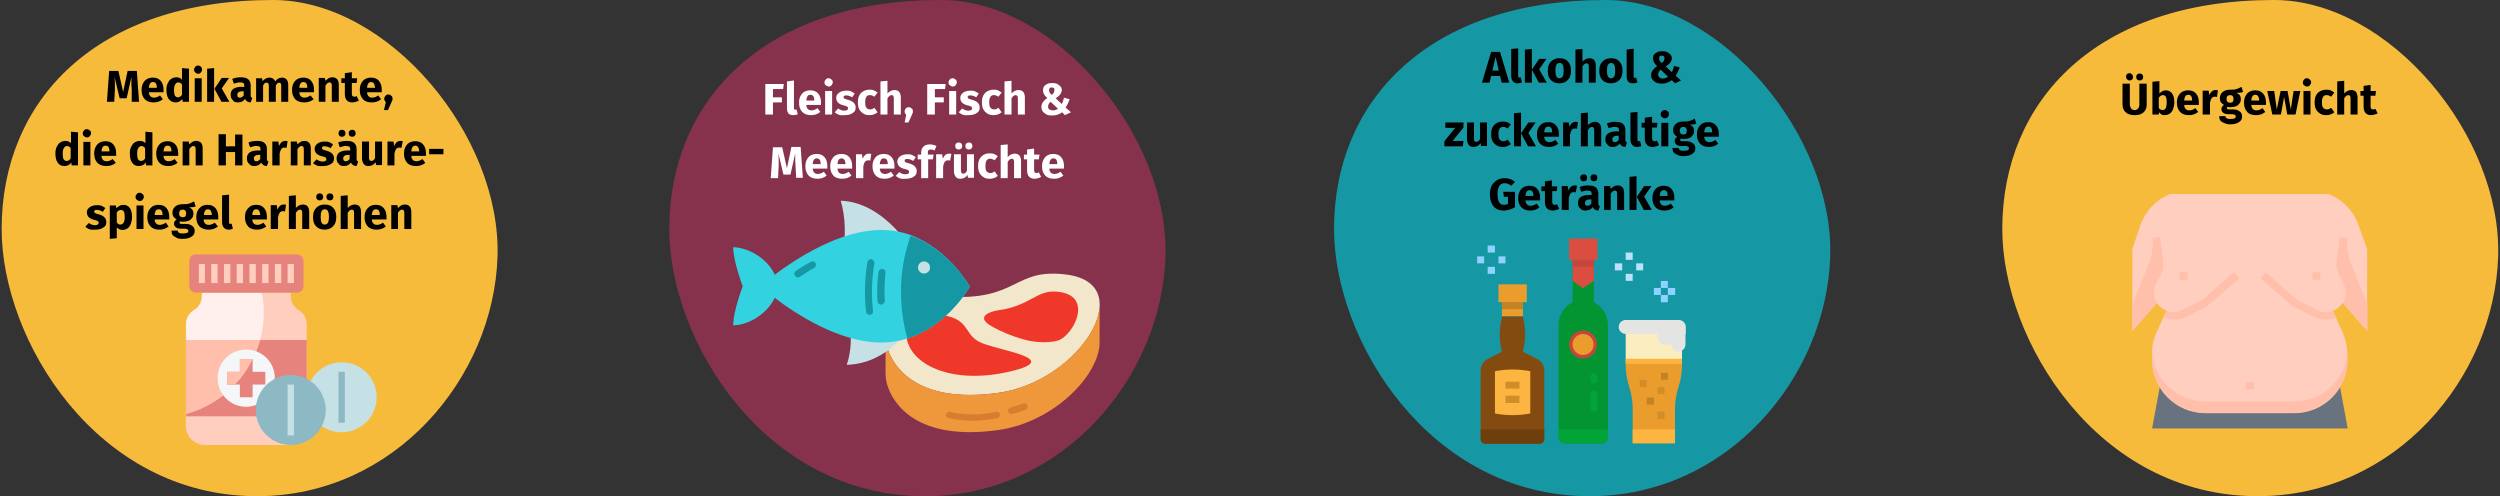 <?xml version="1.0" encoding="utf-8"?>
<!-- Generator: Adobe Illustrator 24.2.0, SVG Export Plug-In . SVG Version: 6.00 Build 0)  -->
<svg version="1.1" id="Ebene_1" xmlns="http://www.w3.org/2000/svg" xmlns:xlink="http://www.w3.org/1999/xlink" x="0px" y="0px"
	 viewBox="0 0 786 156" style="enable-background:new 0 0 786 156;" xml:space="preserve">
<rect x="0" y="0" width="786" height="156" fill="#333333" stroke="none"/>
<style type="text/css">
	.st0{fill:#F7BB3C;}
	.st1{fill:#FFCEBF;}
	.st2{fill:#FFF0EE;}
	.st3{fill:#E5837C;}
	.st4{fill:#FFBFAB;}
	.st5{fill:#C5E1E6;}
	.st6{fill:#F5F6F7;}
	.st7{fill:#8DB9C4;}
	.st8{fill:#87324C;}
	.st9{fill:#F2E7CB;}
	.st10{fill:#EF3829;}
	.st11{fill:#EF983B;}
	.st12{fill:#D87C30;}
	.st13{fill:#33D2E1;}
	.st14{fill:#1598A4;}
	.st15{fill:#FFFFFF;}
	.st16{fill:#834B10;}
	.st17{fill:#6E3F0D;}
	.st18{fill:#029532;}
	.st19{fill:#EA9D2D;}
	.st20{fill:#FBEDBF;}
	.st21{fill:#FBB540;}
	.st22{fill:#DC4D41;}
	.st23{fill:#C7463B;}
	.st24{fill:#E4E4E2;}
	.st25{fill:#D18D28;}
	.st26{fill:#BCE1FF;}
	.st27{fill:#8ED2FF;}
	.st28{fill:#C38325;}
	.st29{fill:#02A437;}
	.st30{fill:#68737F;}
	.st31{fill:none;}
</style>
<g>
	<g id="Page-1">
		<g id="Illustrationen" transform="translate(-121, -27334)">
			<g id="gicht-risikofaktoren" transform="translate(121.418, 27334)">
				<g id="Group-5">
					<g id="Group-3">
						<g id="Group-11">
							<path id="Oval-Copy-4" class="st0" d="M80.4,156c43.4,0,74.4-37.4,75.6-75.3S121.8,0,85.4,0C29.6,0,0.1,31.7,0.1,72
								C0.1,106.9,29.9,156,80.4,156z"/>
							<g id="painkiller" transform="translate(58, 80)">
								<path id="Path" class="st1" d="M33,12v1.1c0,1.8,0.9,3.5,2.5,4.4c1.5,0.9,2.5,2.6,2.5,4.4v32c0,3.3-2.7,6-6,6H6
									c-3.3,0-6-2.7-6-6v-32c0-1.8,0.9-3.5,2.5-4.4c1.5-0.9,2.5-2.6,2.5-4.4V12"/>
								<path id="Path_1_" class="st2" d="M5.1,13.1c0,1.8-0.9,3.5-2.5,4.4c-1.5,0.9-2.5,2.6-2.5,4.4v28.4
									c14.1-3.8,24.4-16.7,24.4-32c0-2.1-0.2-4.2-0.6-6.2H5.1V13.1z"/>
								<polygon id="Path_2_" class="st3" points="0.1,26.9 38,26.9 38,50.9 0.1,50.9 								"/>
								<path id="Path_3_" class="st4" d="M0.1,50.2c11.3-3.1,20.2-12,23.3-23.3H0.1V50.2z"/>
								<circle id="Oval" class="st5" cx="49" cy="44.9" r="11"/>
								<path id="Path_4_" class="st6" d="M22.1,47.3c-1,0.4-2,0.6-3.1,0.6c-5,0-9-4-9-9s4-9,9-9s9,4,9,9"/>
								<path id="Path_5_" class="st3" d="M35,12H3.1c-1.1,0-2-0.9-2-2V2c0-1.1,0.9-2,2-2H35c1.1,0,2,0.9,2,2v8
									C37,11.1,36.1,12,35,12z"/>
								<polygon id="Path_6_" class="st1" points="4.1,3 6,3 6,9 4.1,9 								"/>
								<polygon id="Path_7_" class="st1" points="8,3 10,3 10,9 8,9 								"/>
								<polygon id="Path_8_" class="st1" points="12,3 14,3 14,9 12,9 								"/>
								<polygon id="Path_9_" class="st1" points="16,3 18,3 18,9 16,9 								"/>
								<polygon id="Path_10_" class="st1" points="20,3 22,3 22,9 20,9 								"/>
								<polygon id="Path_11_" class="st1" points="24,3 26,3 26,9 24,9 								"/>
								<polygon id="Path_12_" class="st1" points="28,3 30,3 30,9 28,9 								"/>
								<polygon id="Path_13_" class="st1" points="32,3 34,3 34,9 32,9 								"/>
								<circle id="Oval_1_" class="st7" cx="33" cy="48.9" r="11"/>
								<polygon id="Path_14_" class="st7" points="48,36.9 50,36.9 50,52.9 48,52.9 								"/>
								<polygon id="Path_15_" class="st5" points="32,40.9 34,40.9 34,56.9 32,56.9 								"/>
								<polygon id="Path_16_" class="st3" points="25,36.9 21,36.9 21,32.9 17,32.9 17,36.9 13,36.9 13,40.9 17,40.9 17,44.9 
									21,44.9 21,40.9 25,40.9 								"/>
								<path id="Path_17_" class="st4" d="M21,32.9h-4v4h-4v4h2.5C17.7,38.6,19.6,35.9,21,32.9L21,32.9z"/>
							</g>
							<path id="Medikamente_x2C_diedenHarnsäure-spiegelerhöhen" d="M35.5,32l0.2-3.8c0-0.6,0-1.2,0-1.7c0-0.7,0-1.5-0.1-2.3l0,0
								l1.6,6.7h2.2l1.5-6.7c0,0.5,0,1,0,1.5c0,0.7,0,1.5,0.1,2.4l0,0L41,32h2.3l-0.7-9.7h-2.9l-1.4,6.6l-1.5-6.6h-2.9L33.2,32H35.5
								z M47.9,32.2c1.1,0,2-0.3,2.9-1l0,0L49.9,30c-0.3,0.2-0.6,0.4-0.9,0.5c-0.3,0.1-0.6,0.2-0.9,0.2c-0.5,0-0.9-0.1-1.2-0.4
								c-0.3-0.3-0.5-0.7-0.5-1.3l0,0h4.6c0-0.2,0-0.5,0-0.8c0-1.2-0.3-2.1-0.9-2.8c-0.6-0.7-1.4-1-2.5-1c-0.7,0-1.4,0.2-1.9,0.5
								c-0.5,0.3-0.9,0.8-1.2,1.4c-0.3,0.6-0.4,1.3-0.4,2c0,1.2,0.3,2.1,1,2.9C45.8,31.9,46.7,32.2,47.9,32.2z M48.9,27.6h-2.5
								c0-0.6,0.2-1.1,0.4-1.4c0.2-0.3,0.5-0.4,0.9-0.4C48.5,25.8,48.9,26.4,48.9,27.6L48.9,27.6L48.9,27.6z M54.8,32.2
								c0.9,0,1.6-0.4,2.1-1.1l0,0l0.1,0.9h2V21.6l-2.2-0.2V25c-0.5-0.5-1.1-0.7-1.8-0.7c-0.6,0-1.1,0.2-1.6,0.5
								c-0.5,0.3-0.8,0.8-1.1,1.4c-0.3,0.6-0.4,1.3-0.4,2c0,1.2,0.2,2.2,0.7,2.9S53.9,32.2,54.8,32.2z M55.5,30.6
								c-0.4,0-0.7-0.2-0.9-0.5s-0.3-1-0.3-1.8c0-0.8,0.1-1.4,0.4-1.8c0.2-0.4,0.6-0.6,1-0.6c0.2,0,0.4,0.1,0.6,0.2
								c0.2,0.1,0.4,0.3,0.5,0.5l0,0v3.2C56.5,30.3,56,30.6,55.5,30.6z M61.8,23.2c0.4,0,0.7-0.1,0.9-0.4c0.2-0.2,0.4-0.5,0.4-0.9
								S63,21.2,62.8,21c-0.2-0.2-0.6-0.4-0.9-0.4c-0.4,0-0.7,0.1-0.9,0.4c-0.2,0.2-0.4,0.5-0.4,0.9s0.1,0.7,0.4,0.9
								C61.2,23,61.5,23.2,61.8,23.2z M63,32v-7.4h-2.2V32H63z M66.9,32V21.4l-2.2,0.2V32H66.9z M71.7,32l-2.4-4.2l2.3-3.3h-2.3
								L67,27.9l2.2,4.1H71.7z M74.4,32.2c1,0,1.8-0.4,2.2-1.1c0.2,0.4,0.4,0.6,0.7,0.8c0.3,0.2,0.7,0.3,1.1,0.3l0,0l0.5-1.4
								c-0.2-0.1-0.3-0.2-0.4-0.3c-0.1-0.1-0.1-0.3-0.1-0.6l0,0V27c0-0.9-0.2-1.5-0.7-2s-1.3-0.7-2.3-0.7c-0.4,0-0.9,0-1.4,0.1
								c-0.5,0.1-1,0.2-1.4,0.4l0,0l0.5,1.5c0.4-0.1,0.7-0.2,1.1-0.3c0.3-0.1,0.6-0.1,0.9-0.1c0.5,0,0.8,0.1,1,0.2
								c0.2,0.2,0.3,0.5,0.3,0.9l0,0v0.3h-0.8c-1.1,0-2,0.2-2.6,0.6s-0.9,1-0.9,1.9c0,0.7,0.2,1.3,0.7,1.7
								C73,32,73.6,32.2,74.4,32.2z M75,30.7c-0.3,0-0.5-0.1-0.6-0.2c-0.2-0.2-0.2-0.4-0.2-0.7c0-0.4,0.1-0.6,0.4-0.8
								c0.2-0.2,0.6-0.3,1.1-0.3l0,0h0.5v1.3C75.9,30.4,75.5,30.7,75,30.7z M82.3,32v-5.1c0.2-0.3,0.3-0.6,0.5-0.7
								C83,26,83.2,26,83.5,26c0.4,0,0.6,0.3,0.6,1l0,0V32h2.2v-5.1c0.2-0.3,0.3-0.6,0.5-0.7s0.4-0.2,0.6-0.2c0.4,0,0.6,0.3,0.6,1
								l0,0V32h2.2v-5.4c0-0.7-0.2-1.2-0.5-1.6c-0.4-0.4-0.8-0.6-1.4-0.6c-0.5,0-0.9,0.1-1.2,0.3c-0.4,0.2-0.7,0.5-1,0.9
								c-0.1-0.4-0.4-0.7-0.7-0.9c-0.3-0.2-0.7-0.3-1.1-0.3c-0.4,0-0.8,0.1-1.2,0.3c-0.3,0.2-0.7,0.5-1,0.8l0,0L82,24.6h-1.9V32
								H82.3z M95.3,32.2c1.1,0,2-0.3,2.9-1l0,0L97.2,30c-0.3,0.2-0.6,0.4-0.9,0.5c-0.3,0.1-0.6,0.2-0.9,0.2c-0.5,0-0.9-0.1-1.2-0.4
								s-0.5-0.7-0.5-1.3l0,0h4.6c0-0.2,0-0.5,0-0.8c0-1.2-0.3-2.1-0.9-2.8c-0.6-0.7-1.4-1-2.5-1c-0.7,0-1.4,0.2-1.9,0.5
								c-0.5,0.3-0.9,0.8-1.2,1.4s-0.4,1.3-0.4,2c0,1.2,0.3,2.1,1,2.9C93.1,31.9,94,32.2,95.3,32.2z M96.2,27.6h-2.5
								c0-0.6,0.2-1.1,0.4-1.4c0.2-0.3,0.5-0.4,0.9-0.4C95.8,25.8,96.2,26.4,96.2,27.6L96.2,27.6L96.2,27.6z M101.9,32v-5.1
								c0.4-0.6,0.8-1,1.3-1c0.2,0,0.4,0.1,0.5,0.2s0.2,0.4,0.2,0.8l0,0V32h2.2v-5.4c0-0.7-0.2-1.3-0.5-1.7
								c-0.4-0.4-0.9-0.6-1.5-0.6c-0.5,0-0.9,0.1-1.2,0.3s-0.7,0.5-1,0.8l0,0l-0.2-0.9h-1.9V32H101.9z M110.4,32.2
								c0.4,0,0.7-0.1,1.1-0.2c0.4-0.1,0.7-0.2,0.9-0.4l0,0l-0.7-1.4c-0.3,0.2-0.5,0.2-0.8,0.2c-0.2,0-0.4-0.1-0.5-0.2
								c-0.1-0.1-0.2-0.4-0.2-0.7l0,0v-3.4h1.5l0.2-1.5h-1.7v-1.9L108,23v1.6h-1.1v1.5h1.1v3.4C108,31.3,108.8,32.2,110.4,32.2z
								 M116.5,32.2c1.1,0,2-0.3,2.9-1l0,0l-0.9-1.2c-0.3,0.2-0.6,0.4-0.9,0.5c-0.3,0.1-0.6,0.2-0.9,0.2c-0.5,0-0.9-0.1-1.2-0.4
								c-0.3-0.3-0.5-0.7-0.5-1.3l0,0h4.6c0-0.2,0-0.5,0-0.8c0-1.2-0.3-2.1-0.9-2.8c-0.6-0.7-1.4-1-2.5-1c-0.7,0-1.4,0.2-1.9,0.5
								c-0.5,0.3-0.9,0.8-1.2,1.4s-0.4,1.3-0.4,2c0,1.2,0.3,2.1,1,2.9C114.3,31.9,115.3,32.2,116.5,32.2z M117.5,27.6H115
								c0-0.6,0.2-1.1,0.4-1.4c0.2-0.3,0.5-0.4,0.9-0.4C117,25.8,117.4,26.4,117.5,27.6L117.5,27.6L117.5,27.6z M121.6,34.5l0.9-2
								c0.2-0.4,0.3-0.7,0.4-0.9c0.1-0.2,0.1-0.4,0.1-0.6c0-0.4-0.1-0.7-0.4-0.9c-0.2-0.2-0.5-0.4-0.9-0.4c-0.4,0-0.7,0.1-0.9,0.4
								c-0.2,0.2-0.4,0.5-0.4,0.9c0,0.2,0,0.4,0.1,0.6s0.2,0.3,0.4,0.5l0,0l-0.6,2.5H121.6z M19.9,52.2c0.9,0,1.6-0.4,2.1-1.1l0,0
								l0.1,0.9h2V41.6l-2.2-0.2V45c-0.5-0.5-1.1-0.7-1.8-0.7c-0.6,0-1.1,0.2-1.6,0.5c-0.5,0.3-0.8,0.8-1.1,1.4
								c-0.3,0.6-0.4,1.3-0.4,2c0,1.2,0.2,2.2,0.7,2.9C18.2,51.9,18.9,52.2,19.9,52.2z M20.5,50.6c-0.4,0-0.7-0.2-0.9-0.5
								c-0.2-0.3-0.3-1-0.3-1.8c0-0.8,0.1-1.4,0.4-1.8c0.2-0.4,0.6-0.6,1-0.6c0.2,0,0.4,0.1,0.6,0.2c0.2,0.1,0.4,0.3,0.5,0.5l0,0
								v3.2C21.5,50.3,21.1,50.6,20.5,50.6z M26.9,43.2c0.4,0,0.7-0.1,0.9-0.4c0.2-0.2,0.4-0.5,0.4-0.9c0-0.4-0.1-0.7-0.4-0.9
								c-0.2-0.2-0.6-0.4-0.9-0.4s-0.7,0.1-0.9,0.4c-0.2,0.2-0.4,0.5-0.4,0.9c0,0.4,0.1,0.7,0.4,0.9C26.2,43,26.5,43.2,26.9,43.2z
								 M28,52v-7.4h-2.2V52H28z M33.1,52.2c1.1,0,2-0.3,2.9-1l0,0L35,50c-0.3,0.2-0.6,0.4-0.9,0.5c-0.3,0.1-0.6,0.2-0.9,0.2
								c-0.5,0-0.9-0.1-1.2-0.4c-0.3-0.3-0.5-0.7-0.5-1.3l0,0h4.6c0-0.2,0-0.5,0-0.8c0-1.2-0.3-2.1-0.9-2.8c-0.6-0.7-1.4-1-2.5-1
								c-0.7,0-1.4,0.2-1.9,0.5c-0.5,0.3-0.9,0.8-1.2,1.4c-0.3,0.6-0.4,1.3-0.4,2c0,1.2,0.3,2.1,1,2.9
								C30.9,51.9,31.8,52.2,33.1,52.2z M34,47.6h-2.5c0-0.6,0.2-1.1,0.4-1.4c0.2-0.3,0.5-0.4,0.9-0.4C33.6,45.8,34,46.4,34,47.6
								L34,47.6L34,47.6z M43.3,52.2c0.9,0,1.6-0.4,2.1-1.1l0,0l0.1,0.9h2V41.6l-2.2-0.2V45c-0.5-0.5-1.1-0.7-1.8-0.7
								c-0.6,0-1.1,0.2-1.6,0.5c-0.5,0.3-0.8,0.8-1.1,1.4c-0.3,0.6-0.4,1.3-0.4,2c0,1.2,0.2,2.2,0.7,2.9
								C41.6,51.9,42.3,52.2,43.3,52.2z M43.9,50.6c-0.4,0-0.7-0.2-0.9-0.5s-0.3-1-0.3-1.8c0-0.8,0.1-1.4,0.4-1.8s0.6-0.6,1-0.6
								c0.2,0,0.4,0.1,0.6,0.2c0.2,0.1,0.4,0.3,0.5,0.5l0,0v3.2C44.9,50.3,44.5,50.6,43.9,50.6z M52.5,52.2c1.1,0,2-0.3,2.9-1l0,0
								L54.5,50c-0.3,0.2-0.6,0.4-0.9,0.5s-0.6,0.2-0.9,0.2c-0.5,0-0.9-0.1-1.2-0.4c-0.3-0.3-0.5-0.7-0.5-1.3l0,0h4.6
								c0-0.2,0-0.5,0-0.8c0-1.2-0.3-2.1-0.9-2.8c-0.6-0.7-1.4-1-2.5-1c-0.7,0-1.4,0.2-1.9,0.5c-0.5,0.3-0.9,0.8-1.2,1.4
								c-0.3,0.6-0.4,1.3-0.4,2c0,1.2,0.3,2.1,1,2.9C50.4,51.9,51.3,52.2,52.5,52.2z M53.5,47.6H51c0-0.6,0.2-1.1,0.4-1.4
								c0.2-0.3,0.5-0.4,0.9-0.4C53.1,45.8,53.5,46.4,53.5,47.6L53.5,47.6L53.5,47.6z M59.1,52v-5.1c0.4-0.6,0.8-1,1.3-1
								c0.2,0,0.4,0.1,0.5,0.2c0.1,0.1,0.2,0.4,0.2,0.8l0,0V52h2.2v-5.4c0-0.7-0.2-1.3-0.5-1.7c-0.4-0.4-0.9-0.6-1.5-0.6
								c-0.5,0-0.9,0.1-1.2,0.3c-0.4,0.2-0.7,0.5-1,0.8l0,0l-0.2-0.9h-1.9V52H59.1z M70.6,52v-4.2h2.9V52h2.3v-9.7h-2.3V46h-2.9
								v-3.8h-2.3V52H70.6z M79.5,52.2c1,0,1.8-0.4,2.2-1.1c0.2,0.4,0.4,0.6,0.7,0.8c0.3,0.2,0.7,0.3,1.1,0.3l0,0l0.5-1.4
								c-0.2-0.1-0.3-0.2-0.4-0.3c-0.1-0.1-0.1-0.3-0.1-0.6l0,0V47c0-0.9-0.2-1.5-0.7-2s-1.3-0.7-2.3-0.7c-0.4,0-0.9,0-1.4,0.1
								c-0.5,0.1-1,0.2-1.4,0.4l0,0l0.5,1.5c0.4-0.1,0.7-0.2,1.1-0.3c0.3-0.1,0.6-0.1,0.9-0.1c0.5,0,0.8,0.1,1,0.2
								c0.2,0.2,0.3,0.5,0.3,0.9l0,0v0.3h-0.8c-1.1,0-2,0.2-2.6,0.6c-0.6,0.4-0.9,1.1-0.9,1.9c0,0.7,0.2,1.3,0.7,1.7
								C78.2,52,78.8,52.2,79.5,52.2z M80.2,50.7c-0.3,0-0.5-0.1-0.6-0.2s-0.2-0.4-0.2-0.7c0-0.4,0.1-0.6,0.4-0.8
								c0.2-0.2,0.6-0.3,1.1-0.3l0,0h0.5v1.3C81.1,50.4,80.7,50.7,80.2,50.7z M87.5,52v-3.7c0.1-0.6,0.3-1.1,0.5-1.4s0.6-0.5,1-0.5
								c0.2,0,0.4,0,0.7,0.1l0,0l0.3-2.1c-0.2-0.1-0.5-0.1-0.7-0.1c-0.4,0-0.8,0.1-1.2,0.4c-0.3,0.3-0.6,0.7-0.8,1.2l0,0l-0.2-1.4
								h-1.9V52H87.5z M93.1,52v-5.1c0.4-0.6,0.8-1,1.3-1c0.2,0,0.4,0.1,0.5,0.2c0.1,0.1,0.2,0.4,0.2,0.8l0,0V52h2.2v-5.4
								c0-0.7-0.2-1.3-0.5-1.7c-0.4-0.4-0.9-0.6-1.5-0.6c-0.5,0-0.9,0.1-1.2,0.3c-0.4,0.2-0.7,0.5-1,0.8l0,0l-0.2-0.9h-1.9V52H93.1z
								 M101.3,52.2c0.6,0,1.2-0.1,1.7-0.3c0.5-0.2,0.9-0.5,1.2-0.8c0.3-0.4,0.4-0.8,0.4-1.3c0-0.6-0.2-1.1-0.6-1.5
								c-0.4-0.4-1-0.7-1.7-0.9c-0.4-0.1-0.8-0.2-1-0.3c-0.2-0.1-0.4-0.2-0.4-0.3c-0.1-0.1-0.1-0.2-0.1-0.3c0-0.2,0.1-0.3,0.2-0.4
								s0.4-0.1,0.7-0.1c0.6,0,1.2,0.2,1.8,0.6l0,0l0.8-1.2c-0.4-0.3-0.8-0.5-1.2-0.7c-0.5-0.2-1-0.2-1.5-0.2
								c-0.6,0-1.1,0.1-1.6,0.3c-0.5,0.2-0.8,0.5-1.1,0.8c-0.2,0.3-0.4,0.7-0.4,1.2c0,0.6,0.2,1,0.5,1.4c0.4,0.4,0.9,0.7,1.7,0.9
								c0.5,0.1,0.8,0.2,1,0.3c0.2,0.1,0.4,0.2,0.4,0.3c0.1,0.1,0.1,0.2,0.1,0.4c0,0.2-0.1,0.4-0.3,0.5c-0.2,0.1-0.5,0.2-0.8,0.2
								c-0.7,0-1.3-0.2-2-0.7l0,0l-1.1,1.2c0.4,0.3,0.8,0.6,1.4,0.8S100.7,52.2,101.3,52.2z M107.1,43c0.3,0,0.6-0.1,0.8-0.3
								c0.2-0.2,0.3-0.5,0.3-0.8c0-0.3-0.1-0.6-0.3-0.8c-0.2-0.2-0.5-0.3-0.8-0.3c-0.3,0-0.6,0.1-0.8,0.3c-0.2,0.2-0.3,0.5-0.3,0.8
								c0,0.3,0.1,0.6,0.3,0.8C106.5,42.9,106.7,43,107.1,43z M110.3,43c0.3,0,0.6-0.1,0.8-0.3c0.2-0.2,0.3-0.5,0.3-0.8
								c0-0.3-0.1-0.6-0.3-0.8c-0.2-0.2-0.5-0.3-0.8-0.3c-0.3,0-0.6,0.1-0.8,0.3c-0.2,0.2-0.3,0.5-0.3,0.8c0,0.3,0.1,0.6,0.3,0.8
								C109.7,42.9,110,43,110.3,43z M107.7,52.2c1,0,1.8-0.4,2.2-1.1c0.2,0.4,0.4,0.6,0.7,0.8c0.3,0.2,0.7,0.3,1.1,0.3l0,0l0.5-1.4
								c-0.2-0.1-0.3-0.2-0.4-0.3c-0.1-0.1-0.1-0.3-0.1-0.6l0,0V47c0-0.9-0.2-1.5-0.7-2s-1.3-0.7-2.3-0.7c-0.4,0-0.9,0-1.4,0.1
								c-0.5,0.1-1,0.2-1.4,0.4l0,0l0.5,1.5c0.4-0.1,0.7-0.2,1.1-0.3c0.3-0.1,0.6-0.1,0.9-0.1c0.5,0,0.8,0.1,1,0.2
								c0.2,0.2,0.3,0.5,0.3,0.9l0,0v0.3h-0.8c-1.1,0-2,0.2-2.6,0.6c-0.6,0.4-0.9,1.1-0.9,1.9c0,0.7,0.2,1.3,0.7,1.7
								C106.3,52,106.9,52.2,107.7,52.2z M108.3,50.7c-0.3,0-0.5-0.1-0.6-0.2c-0.2-0.2-0.2-0.4-0.2-0.7c0-0.4,0.1-0.6,0.4-0.8
								c0.2-0.2,0.6-0.3,1.1-0.3l0,0h0.5v1.3C109.2,50.4,108.8,50.7,108.3,50.7z M115.4,52.2c1,0,1.7-0.4,2.3-1.2l0,0l0.1,0.9h1.9
								v-7.4h-2.2v5.2c-0.3,0.6-0.7,0.9-1.2,0.9c-0.2,0-0.4-0.1-0.5-0.2c-0.1-0.1-0.2-0.4-0.2-0.8l0,0v-5.1h-2.2v5.3
								c0,0.7,0.2,1.3,0.5,1.7C114.2,52,114.7,52.2,115.4,52.2z M123.6,52v-3.7c0.1-0.6,0.3-1.1,0.5-1.4s0.6-0.5,1-0.5
								c0.2,0,0.4,0,0.7,0.1l0,0l0.4-2.1c-0.2-0.1-0.5-0.1-0.7-0.1c-0.4,0-0.8,0.1-1.2,0.4c-0.3,0.3-0.6,0.7-0.8,1.2l0,0l-0.2-1.4
								h-1.9V52H123.6z M130.4,52.2c1.1,0,2-0.3,2.9-1l0,0l-0.9-1.2c-0.3,0.2-0.6,0.4-0.9,0.5s-0.6,0.2-0.9,0.2
								c-0.5,0-0.9-0.1-1.2-0.4s-0.5-0.7-0.5-1.3l0,0h4.6c0-0.2,0-0.5,0-0.8c0-1.2-0.3-2.1-0.9-2.8c-0.6-0.7-1.4-1-2.5-1
								c-0.7,0-1.4,0.2-1.9,0.5c-0.5,0.3-0.9,0.8-1.2,1.4c-0.3,0.6-0.4,1.3-0.4,2c0,1.2,0.3,2.1,1,2.9
								C128.2,51.9,129.2,52.2,130.4,52.2z M131.4,47.6h-2.5c0-0.6,0.2-1.1,0.4-1.4c0.2-0.3,0.5-0.4,0.9-0.4
								C130.9,45.8,131.3,46.4,131.4,47.6L131.4,47.6L131.4,47.6z M139,48.5v-1.7h-4.5v1.7H139z M29.7,72.2c0.6,0,1.2-0.1,1.7-0.3
								s0.9-0.5,1.2-0.8s0.4-0.8,0.4-1.3c0-0.6-0.2-1.1-0.6-1.5c-0.4-0.4-1-0.7-1.7-0.9c-0.4-0.1-0.8-0.2-1-0.3
								c-0.2-0.1-0.4-0.2-0.4-0.3c-0.1-0.1-0.1-0.2-0.1-0.3c0-0.2,0.1-0.3,0.2-0.4c0.2-0.1,0.4-0.1,0.7-0.1c0.6,0,1.2,0.2,1.8,0.6
								l0,0l0.8-1.2c-0.4-0.3-0.8-0.5-1.2-0.7c-0.5-0.2-1-0.2-1.5-0.2c-0.6,0-1.1,0.1-1.6,0.3c-0.5,0.2-0.8,0.5-1.1,0.8
								s-0.4,0.7-0.4,1.2c0,0.6,0.2,1,0.5,1.4c0.4,0.4,0.9,0.7,1.7,0.9c0.5,0.1,0.8,0.2,1,0.3c0.2,0.1,0.4,0.2,0.4,0.3
								c0.1,0.1,0.1,0.2,0.1,0.4c0,0.2-0.1,0.4-0.3,0.5c-0.2,0.1-0.5,0.2-0.8,0.2c-0.7,0-1.3-0.2-2-0.7l0,0l-1.1,1.2
								c0.4,0.3,0.8,0.6,1.4,0.8S29,72.2,29.7,72.2z M34.1,75.1l2.2-0.2v-3.4c0.5,0.5,1.1,0.8,1.8,0.8c0.6,0,1.1-0.2,1.6-0.5
								c0.4-0.3,0.8-0.8,1-1.4c0.2-0.6,0.4-1.3,0.4-2.1c0-1.2-0.2-2.2-0.7-2.9s-1.2-1-2.1-1c-0.4,0-0.8,0.1-1.1,0.3s-0.7,0.4-1,0.8
								l0,0L36,64.6h-1.9V75.1z M37.4,70.6c-0.5,0-0.8-0.2-1.1-0.7l0,0v-3.1c0.2-0.3,0.4-0.5,0.6-0.6c0.2-0.1,0.5-0.2,0.7-0.2
								c0.4,0,0.7,0.2,0.9,0.5s0.3,0.9,0.3,1.8C38.8,69.8,38.3,70.6,37.4,70.6z M43.5,63.2c0.4,0,0.7-0.1,0.9-0.4
								c0.2-0.2,0.4-0.5,0.4-0.9c0-0.4-0.1-0.7-0.4-0.9c-0.2-0.2-0.6-0.4-0.9-0.4c-0.4,0-0.7,0.1-0.9,0.4c-0.2,0.2-0.4,0.5-0.4,0.9
								c0,0.4,0.1,0.7,0.4,0.9C42.8,63,43.2,63.2,43.5,63.2z M44.7,72v-7.4h-2.2V72H44.7z M49.7,72.2c1.1,0,2-0.3,2.9-1l0,0L51.7,70
								c-0.3,0.2-0.6,0.4-0.9,0.5c-0.3,0.1-0.6,0.2-0.9,0.2c-0.5,0-0.9-0.1-1.2-0.4c-0.3-0.3-0.5-0.7-0.5-1.3l0,0h4.6
								c0-0.2,0-0.5,0-0.8c0-1.2-0.3-2.1-0.9-2.8c-0.6-0.7-1.4-1-2.5-1c-0.7,0-1.4,0.2-1.9,0.5c-0.5,0.4-0.9,0.8-1.2,1.4
								c-0.3,0.6-0.4,1.3-0.4,2c0,1.2,0.3,2.1,1,2.9C47.6,71.9,48.5,72.2,49.7,72.2z M50.7,67.6h-2.5c0-0.6,0.2-1.1,0.4-1.4
								c0.2-0.3,0.5-0.4,0.9-0.4C50.3,65.8,50.7,66.4,50.7,67.6L50.7,67.6L50.7,67.6z M56.9,75.1c1.3,0,2.2-0.2,2.9-0.7
								c0.7-0.4,1-1,1-1.8c0-0.4-0.1-0.8-0.3-1.1s-0.6-0.6-1-0.8c-0.4-0.2-0.9-0.3-1.5-0.3l0,0h-1.1c-0.3,0-0.5,0-0.7-0.1
								C56.1,70.3,56,70.2,56,70c0-0.1,0-0.2,0.1-0.2c0-0.1,0.1-0.1,0.2-0.2c0.3,0.1,0.6,0.1,0.9,0.1c0.6,0,1.2-0.1,1.7-0.3
								c0.5-0.2,0.8-0.5,1.1-0.9c0.3-0.4,0.4-0.8,0.4-1.3c0-0.5-0.1-0.9-0.3-1.2c-0.2-0.3-0.6-0.6-1.1-0.8c0.9,0,1.7-0.1,2.1-0.3
								l0,0l-0.5-1.6c-0.6,0.3-1.1,0.6-1.6,0.7c-0.5,0.2-1.2,0.2-1.9,0.2c-1,0-1.8,0.2-2.4,0.7c-0.6,0.5-0.9,1.2-0.9,2
								c0,0.5,0.1,0.9,0.3,1.2c0.2,0.3,0.5,0.6,1,0.9c-0.3,0.2-0.5,0.4-0.6,0.6c-0.2,0.3-0.2,0.5-0.2,0.8c0,0.4,0.2,0.8,0.6,1.1
								c0.4,0.3,0.9,0.4,1.7,0.4l0,0h1.1c0.4,0,0.6,0.1,0.8,0.2c0.2,0.1,0.3,0.3,0.3,0.5c0,0.3-0.1,0.5-0.4,0.6
								c-0.2,0.1-0.7,0.2-1.3,0.2c-0.4,0-0.8,0-1-0.1s-0.4-0.2-0.5-0.3c-0.1-0.1-0.1-0.3-0.1-0.5l0,0h-2c0,0.5,0.1,1,0.3,1.3
								c0.2,0.3,0.6,0.6,1.1,0.8C55.3,75,56,75.1,56.9,75.1z M57,68.3c-0.3,0-0.6-0.1-0.8-0.3c-0.2-0.2-0.3-0.5-0.3-0.9
								c0-0.4,0.1-0.7,0.3-0.9c0.2-0.2,0.5-0.3,0.8-0.3c0.7,0,1.1,0.4,1.1,1.2c0,0.4-0.1,0.8-0.3,1C57.7,68.2,57.4,68.3,57,68.3z
								 M65.2,72.2c1.1,0,2-0.3,2.9-1l0,0L67.1,70c-0.3,0.2-0.6,0.4-0.9,0.5c-0.3,0.1-0.6,0.2-0.9,0.2c-0.5,0-0.9-0.1-1.2-0.4
								s-0.5-0.7-0.5-1.3l0,0h4.6c0-0.2,0-0.5,0-0.8c0-1.2-0.3-2.1-0.9-2.8c-0.6-0.7-1.4-1-2.5-1c-0.7,0-1.4,0.2-1.9,0.5
								c-0.5,0.4-0.9,0.8-1.2,1.4c-0.3,0.6-0.4,1.3-0.4,2c0,1.2,0.3,2.1,1,2.9C63,71.9,64,72.2,65.2,72.2z M66.2,67.6h-2.5
								c0-0.6,0.2-1.1,0.4-1.4c0.2-0.3,0.5-0.4,0.9-0.4C65.7,65.8,66.1,66.4,66.2,67.6L66.2,67.6L66.2,67.6z M71.5,72.2
								c0.5,0,0.9-0.1,1.3-0.3l0,0l-0.4-1.6c-0.1,0-0.2,0.1-0.4,0.1c-0.3,0-0.4-0.2-0.4-0.5l0,0v-8.7l-2.2,0.2v8.5
								c0,0.7,0.2,1.2,0.5,1.6C70.4,72.1,70.9,72.2,71.5,72.2z M80.4,72.2c1.1,0,2-0.3,2.9-1l0,0L82.4,70c-0.3,0.2-0.6,0.4-0.9,0.5
								c-0.3,0.1-0.6,0.2-0.9,0.2c-0.5,0-0.9-0.1-1.2-0.4s-0.5-0.7-0.5-1.3l0,0h4.6c0-0.2,0-0.5,0-0.8c0-1.2-0.3-2.1-0.9-2.8
								c-0.6-0.7-1.4-1-2.5-1c-0.7,0-1.4,0.2-1.9,0.5c-0.5,0.4-0.9,0.8-1.2,1.4c-0.3,0.6-0.4,1.3-0.4,2c0,1.2,0.3,2.1,1,2.9
								C78.2,71.9,79.2,72.2,80.4,72.2z M81.4,67.6h-2.5c0-0.6,0.2-1.1,0.4-1.4s0.5-0.4,0.9-0.4C80.9,65.8,81.3,66.4,81.4,67.6
								L81.4,67.6L81.4,67.6z M87,72v-3.7c0.1-0.6,0.3-1.1,0.5-1.4c0.2-0.3,0.6-0.5,1-0.5c0.2,0,0.4,0,0.7,0.1l0,0l0.3-2.1
								c-0.2-0.1-0.5-0.1-0.7-0.1c-0.4,0-0.8,0.1-1.2,0.4c-0.3,0.3-0.6,0.7-0.8,1.2l0,0l-0.2-1.4h-1.9V72H87z M92.6,72v-5.1
								c0.4-0.6,0.8-1,1.3-1c0.2,0,0.4,0.1,0.5,0.2c0.1,0.1,0.2,0.4,0.2,0.8l0,0V72h2.2v-5.4c0-0.7-0.2-1.3-0.5-1.7
								s-0.9-0.6-1.5-0.6c-0.4,0-0.8,0.1-1.2,0.3c-0.3,0.2-0.7,0.4-1,0.8l0,0v-4l-2.2,0.2V72H92.6z M100.1,63c0.3,0,0.6-0.1,0.8-0.3
								c0.2-0.2,0.3-0.5,0.3-0.8c0-0.3-0.1-0.6-0.3-0.8c-0.2-0.2-0.5-0.3-0.8-0.3c-0.3,0-0.6,0.1-0.8,0.3c-0.2,0.2-0.3,0.5-0.3,0.8
								c0,0.3,0.1,0.6,0.3,0.8C99.5,62.9,99.7,63,100.1,63z M103.3,63c0.3,0,0.6-0.1,0.8-0.3c0.2-0.2,0.3-0.5,0.3-0.8
								c0-0.3-0.1-0.6-0.3-0.8c-0.2-0.2-0.5-0.3-0.8-0.3c-0.3,0-0.6,0.1-0.8,0.3c-0.2,0.2-0.3,0.5-0.3,0.8c0,0.3,0.1,0.6,0.3,0.8
								C102.7,62.9,103,63,103.3,63z M101.7,72.2c0.7,0,1.4-0.2,1.9-0.5c0.5-0.3,1-0.8,1.3-1.4s0.4-1.3,0.4-2.1c0-1.3-0.3-2.2-1-2.9
								c-0.6-0.7-1.5-1-2.7-1c-0.7,0-1.4,0.2-1.9,0.5c-0.5,0.3-1,0.8-1.3,1.4S98,67.5,98,68.3c0,1.3,0.3,2.2,1,2.9
								S100.6,72.2,101.7,72.2z M101.7,70.6c-0.5,0-0.8-0.2-1-0.6c-0.2-0.4-0.3-1-0.3-1.8c0-0.8,0.1-1.4,0.3-1.8
								c0.2-0.4,0.6-0.6,1-0.6c0.5,0,0.8,0.2,1,0.6c0.2,0.4,0.3,1,0.3,1.8c0,0.8-0.1,1.4-0.3,1.8C102.5,70.4,102.1,70.6,101.7,70.6z
								 M108.9,72v-5.1c0.4-0.6,0.8-1,1.3-1c0.2,0,0.4,0.1,0.5,0.2s0.2,0.4,0.2,0.8l0,0V72h2.2v-5.4c0-0.7-0.2-1.3-0.5-1.7
								s-0.9-0.6-1.5-0.6c-0.4,0-0.8,0.1-1.2,0.3c-0.3,0.2-0.7,0.4-1,0.8l0,0v-4l-2.2,0.2V72H108.9z M118,72.2c1.1,0,2-0.3,2.9-1
								l0,0L120,70c-0.3,0.2-0.6,0.4-0.9,0.5c-0.3,0.1-0.6,0.2-0.9,0.2c-0.5,0-0.9-0.1-1.2-0.4s-0.5-0.7-0.5-1.3l0,0h4.6
								c0-0.2,0-0.5,0-0.8c0-1.2-0.3-2.1-0.9-2.8c-0.6-0.7-1.4-1-2.5-1c-0.7,0-1.4,0.2-1.9,0.5c-0.5,0.4-0.9,0.8-1.2,1.4
								c-0.3,0.6-0.4,1.3-0.4,2c0,1.2,0.3,2.1,1,2.9C115.9,71.9,116.8,72.2,118,72.2z M119,67.6h-2.5c0-0.6,0.2-1.1,0.4-1.4
								s0.5-0.4,0.9-0.4C118.6,65.8,119,66.4,119,67.6L119,67.6L119,67.6z M124.7,72v-5.1c0.4-0.6,0.8-1,1.3-1
								c0.2,0,0.4,0.1,0.5,0.2c0.1,0.1,0.2,0.4,0.2,0.8l0,0V72h2.2v-5.4c0-0.7-0.2-1.3-0.5-1.7c-0.4-0.4-0.9-0.6-1.5-0.6
								c-0.5,0-0.9,0.1-1.2,0.3s-0.7,0.5-1,0.8l0,0l-0.2-0.9h-1.9V72H124.7z"/>
						</g>
					</g>
					<g id="Group-3-Copy-2" transform="translate(209, 0)">
						<g id="Group-11_1_">
							<path id="Oval-Copy-4_1_" class="st8" d="M81.4,156c43.4,0,74.4-37.4,75.6-75.3S122.7,0,86.4,0C30.6,0,1,31.7,1,72
								C1,106.9,30.8,156,81.4,156z"/>
							<g id="meat" transform="translate(68, 86)">
								<path id="Path_18_" class="st9" d="M1.5,23.2c0,0-5.2-17.7,18.2-16S41-2.1,58.4,0.4c22.2,3.3,3.8,33.5-21.9,37.1
									C10.9,41.1,3.3,29.3,1.5,23.2z"/>
								<path id="Path_19_" class="st10" d="M34.7,16.8c-6.9-3.8,1.4-5.2,1.4-5.2c10.6-1.4,12.2-6.5,18.8-5.9
									c11.7,1,5.4,13.4,0.5,15.3c0,0-4.5,1.6-11.4-0.4C40.8,19.7,37.7,18.4,34.7,16.8L34.7,16.8z"/>
								<path id="Path_20_" class="st10" d="M16.9,12.8c0,0-11.1-0.6-9.2,7.9s14.9,14.2,32.4,10.1s-4.3-6.6-9.6-9.3
									S27.9,13.8,16.9,12.8z"/>
								<path id="Path_21_" class="st11" d="M68.3,9.8C68.3,20,54.1,35,36.5,37.5c-25.5,3.6-33.2-8.2-35-14.3
									c-0.3-1.3-0.5-2.6-0.5-4v11.6c0,1.4,0.1,2.7,0.5,4.1c1.8,6.1,9.4,17.9,35,14.3c17.6-2.5,31.8-17.4,31.8-27.6
									C68.3,21.5,68.3,15,68.3,9.8L68.3,9.8z"/>
								<g id="Group" transform="translate(18.808, 40.678)">
									<path id="Path_22_" class="st12" d="M9.3,5.6c-2.5,0-5-0.3-7.5-0.9C1.3,4.6,1,4,1.2,3.5s0.7-0.8,1.3-0.7
										c0.1,0,6.1,1.8,14.4,0c0.4-0.1,0.7,0,1,0.3s0.3,0.7,0.2,1s-0.4,0.6-0.8,0.7C14.7,5.3,12,5.6,9.3,5.6L9.3,5.6z"/>
									<path id="Path_23_" class="st12" d="M21.7,3.5c-0.5,0-0.9-0.4-1-0.9s0.3-1,0.7-1.1c1.4-0.4,2.7-0.8,4-1.3
										c0.5-0.2,1.1,0,1.4,0.5c0.2,0.5,0,1.1-0.5,1.4c-1.4,0.6-2.8,1-4.3,1.4C21.8,3.4,21.8,3.5,21.7,3.5L21.7,3.5z"/>
								</g>
							</g>
							<g id="fish" transform="translate(20, 63)">
								<path id="Path_24_" class="st5" d="M34.9,0.1c13.2,0.5,21.5,14.3,21.5,14.3l-20.9,0.9C36.6,12,36.4,5,34.9,0.1L34.9,0.1z"/>
								<path id="Path_25_" class="st5" d="M36.8,51.7C49.9,51.3,56.5,40,56.5,40l-19-0.7C38.5,42,38.2,47.7,36.8,51.7L36.8,51.7z"
									/>
								<path id="Path_26_" class="st13" d="M75.5,27.1c0,0-6.8,12.3-19.6,16.3c-2.7,0.9-5.5,1.3-8.3,1.3c-13,0-26.7-8.9-33.5-14.1
									v0.1c-2,4.4-7.4,8.4-13,8.6c0-4.5,3-12.3,3-12.3s-3-7.8-3-12.3c5.7,0.3,11.1,4.2,13,8.6v0.1c6.8-5.1,20.6-14.1,33.5-14.1
									c3.2,0,6.3,0.5,9.3,1.6C69.1,15.5,75.5,27.1,75.5,27.1L75.5,27.1z"/>
								<g id="Group_1_" transform="translate(19.278, 11.016)">
									<path id="Path_27_" class="st14" d="M2.2,13.2c-0.5,0-0.9-0.3-1.1-0.8s0-1,0.5-1.3c1.5-1,3.1-2,4.6-2.8
										C6.7,8,7.4,8.2,7.7,8.7C8,9.2,7.8,9.9,7.3,10.2c-1.5,0.8-3,1.8-4.5,2.8C2.6,13.1,2.4,13.2,2.2,13.2L2.2,13.2z"/>
									<path id="Path_28_" class="st14" d="M56.2,16.1c0,0-6.8,12.3-19.6,16.3c-1.4-4.8-2-9.7-2-14.6c-0.1-6,1-12,3-17.7
										C49.8,4.4,56.2,16.1,56.2,16.1L56.2,16.1z"/>
									<g id="Path_29_" transform="translate(22.194, 7.452)">
										<path class="st14" d="M2.5,17.5c-0.6,0-1.1-0.4-1.1-1C0.8,11.3,1,6.1,1.8,1c0.1-0.4,0.3-0.7,0.7-0.9s0.8-0.1,1.1,0.2
											S4.1,1,4,1.4c-0.8,4.9-1,9.9-0.4,14.9c0.1,0.6-0.4,1.2-1,1.3C2.6,17.5,2.5,17.5,2.5,17.5L2.5,17.5z"/>
										<path class="st14" d="M6.1,14.3c-0.6,0-1.1-0.5-1.1-1.1c-0.1-0.9-0.1-1.9-0.1-3c0-2,0.1-4.1,0.4-6.1
											c0-0.4,0.3-0.7,0.7-0.9c0.4-0.2,0.8-0.1,1.1,0.1s0.5,0.6,0.4,1c-0.2,1.9-0.3,3.9-0.3,5.8c0,1,0,1.9,0.1,2.8
											C7.3,13.8,6.8,14.3,6.1,14.3L6.1,14.3z"/>
									</g>
								</g>
								<circle id="Oval_2_" class="st5" cx="61.1" cy="21.1" r="1.9"/>
							</g>
							<path id="Fleisch_x2C_Fisch_x26_Meeresfrüchte" class="st15" d="M33.6,36v-3.8h2.8v-1.6h-2.8v-2.6h3.2l0.2-1.6h-5.8V36H33.6
								z M40.1,36.2c0.5,0,0.9-0.1,1.3-0.3l0,0L41,34.4c-0.1,0-0.2,0.1-0.4,0.1c-0.3,0-0.4-0.2-0.4-0.5l0,0v-8.7L38,25.6v8.5
								c0,0.7,0.2,1.2,0.5,1.6C38.9,36.1,39.4,36.2,40.1,36.2z M45.6,36.2c1.1,0,2-0.3,2.9-1l0,0L47.6,34c-0.3,0.2-0.6,0.4-0.9,0.5
								s-0.6,0.2-0.9,0.2c-0.5,0-0.9-0.1-1.2-0.4c-0.3-0.3-0.5-0.7-0.5-1.3l0,0h4.6c0-0.2,0-0.5,0-0.8c0-1.2-0.3-2.1-0.9-2.8
								c-0.6-0.7-1.4-1-2.5-1c-0.7,0-1.4,0.2-1.9,0.5c-0.5,0.3-0.9,0.8-1.2,1.4s-0.4,1.3-0.4,2c0,1.2,0.3,2.1,1,2.9
								C43.5,35.9,44.4,36.2,45.6,36.2z M46.6,31.6h-2.5c0-0.6,0.2-1.1,0.4-1.4c0.2-0.3,0.5-0.4,0.9-0.4
								C46.2,29.8,46.6,30.4,46.6,31.6L46.6,31.6L46.6,31.6z M51.1,27.2c0.4,0,0.7-0.1,0.9-0.4s0.4-0.5,0.4-0.9S52.3,25.2,52,25
								c-0.2-0.2-0.6-0.4-0.9-0.4s-0.7,0.1-0.9,0.4c-0.2,0.2-0.4,0.5-0.4,0.9s0.1,0.7,0.4,0.9S50.7,27.2,51.1,27.2z M52.2,36v-7.4
								H50V36H52.2z M56.3,36.2c0.6,0,1.2-0.1,1.7-0.3s0.9-0.5,1.2-0.8s0.4-0.8,0.4-1.3c0-0.6-0.2-1.1-0.6-1.5
								c-0.4-0.4-1-0.7-1.7-0.9c-0.4-0.1-0.8-0.2-1-0.3c-0.2-0.1-0.4-0.2-0.4-0.3c-0.1-0.1-0.1-0.2-0.1-0.3c0-0.2,0.1-0.3,0.2-0.4
								c0.2-0.1,0.4-0.1,0.7-0.1c0.6,0,1.2,0.2,1.8,0.6l0,0l0.8-1.2c-0.4-0.3-0.8-0.5-1.2-0.7s-1-0.2-1.5-0.2
								c-0.6,0-1.1,0.1-1.6,0.3c-0.5,0.2-0.8,0.5-1.1,0.8s-0.4,0.7-0.4,1.2c0,0.6,0.2,1,0.5,1.4c0.4,0.4,0.9,0.7,1.7,0.9
								c0.5,0.1,0.8,0.2,1,0.3c0.2,0.1,0.4,0.2,0.4,0.3c0.1,0.1,0.1,0.2,0.1,0.4c0,0.2-0.1,0.4-0.3,0.5s-0.5,0.2-0.8,0.2
								c-0.7,0-1.3-0.2-2-0.7l0,0l-1.1,1.2c0.4,0.3,0.8,0.6,1.4,0.8S55.6,36.2,56.3,36.2z M64,36.2c0.9,0,1.8-0.3,2.5-0.9l0,0
								l-1-1.4c-0.3,0.2-0.5,0.3-0.7,0.4c-0.2,0.1-0.4,0.1-0.7,0.1c-0.5,0-0.8-0.2-1.1-0.5c-0.3-0.3-0.4-0.9-0.4-1.7
								c0-0.8,0.1-1.4,0.4-1.8c0.3-0.4,0.6-0.5,1.1-0.5c0.5,0,0.9,0.2,1.4,0.5l0,0l1-1.3c-0.4-0.3-0.8-0.5-1.2-0.7s-0.9-0.2-1.4-0.2
								c-0.7,0-1.4,0.2-1.9,0.5c-0.6,0.3-1,0.8-1.3,1.4s-0.4,1.3-0.4,2.1s0.1,1.5,0.4,2.1s0.7,1,1.3,1.4
								C62.6,36.1,63.2,36.2,64,36.2z M69.6,36v-5.1c0.4-0.6,0.8-1,1.3-1c0.2,0,0.4,0.1,0.5,0.2c0.1,0.1,0.2,0.4,0.2,0.8l0,0V36h2.2
								v-5.4c0-0.7-0.2-1.3-0.5-1.7s-0.9-0.6-1.5-0.6c-0.4,0-0.8,0.1-1.2,0.3c-0.3,0.2-0.7,0.4-1,0.8l0,0v-4l-2.2,0.2V36H69.6z
								 M76.2,38.5l0.9-2c0.2-0.4,0.3-0.7,0.4-0.9c0.1-0.2,0.1-0.4,0.1-0.6c0-0.4-0.1-0.7-0.4-0.9c-0.2-0.2-0.5-0.4-0.9-0.4
								c-0.4,0-0.7,0.1-0.9,0.4C75.2,34.3,75,34.6,75,35c0,0.2,0,0.4,0.1,0.6c0.1,0.2,0.2,0.3,0.4,0.5l0,0L75,38.5H76.2z M84.5,36
								v-3.8h2.8v-1.6h-2.8v-2.6h3.2l0.2-1.6h-5.8V36H84.5z M90.1,27.2c0.4,0,0.7-0.1,0.9-0.4c0.2-0.2,0.4-0.5,0.4-0.9
								S91.3,25.2,91,25c-0.2-0.2-0.6-0.4-0.9-0.4s-0.7,0.1-0.9,0.4c-0.2,0.2-0.4,0.5-0.4,0.9s0.1,0.7,0.4,0.9S89.7,27.2,90.1,27.2z
								 M91.2,36v-7.4H89V36H91.2z M95.3,36.2c0.6,0,1.2-0.1,1.7-0.3c0.5-0.2,0.9-0.5,1.2-0.8c0.3-0.4,0.4-0.8,0.4-1.3
								c0-0.6-0.2-1.1-0.6-1.5c-0.4-0.4-1-0.7-1.7-0.9c-0.4-0.1-0.8-0.2-1-0.3c-0.2-0.1-0.4-0.2-0.4-0.3s-0.1-0.2-0.1-0.3
								c0-0.2,0.1-0.3,0.2-0.4c0.2-0.1,0.4-0.1,0.7-0.1c0.6,0,1.2,0.2,1.8,0.6l0,0l0.8-1.2c-0.4-0.3-0.8-0.5-1.2-0.7s-1-0.2-1.5-0.2
								c-0.6,0-1.1,0.1-1.6,0.3c-0.5,0.2-0.8,0.5-1.1,0.8c-0.2,0.3-0.4,0.7-0.4,1.2c0,0.6,0.2,1,0.5,1.4c0.4,0.4,0.9,0.7,1.7,0.9
								c0.5,0.1,0.8,0.2,1,0.3c0.2,0.1,0.4,0.2,0.4,0.3c0.1,0.1,0.1,0.2,0.1,0.4c0,0.2-0.1,0.4-0.3,0.5c-0.2,0.1-0.5,0.2-0.8,0.2
								c-0.7,0-1.3-0.2-2-0.7l0,0l-1.1,1.2c0.4,0.3,0.8,0.6,1.4,0.8S94.6,36.2,95.3,36.2z M103,36.2c0.9,0,1.8-0.3,2.5-0.9l0,0
								l-1-1.4c-0.3,0.2-0.5,0.3-0.7,0.4c-0.2,0.1-0.4,0.1-0.7,0.1c-0.5,0-0.8-0.2-1.1-0.5c-0.3-0.3-0.4-0.9-0.4-1.7
								c0-0.8,0.1-1.4,0.4-1.8c0.3-0.4,0.6-0.5,1.1-0.5c0.5,0,0.9,0.2,1.4,0.5l0,0l1-1.3c-0.4-0.3-0.8-0.5-1.2-0.7s-0.9-0.2-1.4-0.2
								c-0.7,0-1.4,0.2-1.9,0.5c-0.6,0.3-1,0.8-1.3,1.4c-0.3,0.6-0.4,1.3-0.4,2.1s0.1,1.5,0.4,2.1c0.3,0.6,0.7,1,1.3,1.4
								C101.6,36.1,102.2,36.2,103,36.2z M108.6,36v-5.1c0.4-0.6,0.8-1,1.3-1c0.2,0,0.4,0.1,0.5,0.2c0.1,0.1,0.2,0.4,0.2,0.8l0,0V36
								h2.2v-5.4c0-0.7-0.2-1.3-0.5-1.7c-0.4-0.4-0.9-0.6-1.5-0.6c-0.4,0-0.8,0.1-1.2,0.3c-0.3,0.2-0.7,0.4-1,0.8l0,0v-4l-2.2,0.2
								V36H108.6z M125.4,36.2l1.9-0.9l-1.7-1.5c0.5-0.7,0.9-1.6,1.3-2.6l0,0l-1.8-0.5c-0.2,0.8-0.4,1.5-0.7,2l0,0l-1.9-1.8
								c0.6-0.4,1.1-0.8,1.4-1.2s0.5-0.9,0.5-1.4c0-0.4-0.1-0.8-0.4-1.1s-0.6-0.6-1-0.8s-1-0.3-1.6-0.3c-0.6,0-1.2,0.1-1.6,0.3
								s-0.8,0.5-1,0.8s-0.3,0.7-0.3,1.2c0,0.4,0.1,0.8,0.3,1.2c0.2,0.3,0.5,0.8,1.1,1.2c-0.7,0.4-1.1,0.9-1.4,1.3
								c-0.3,0.4-0.5,0.9-0.5,1.5c0,0.5,0.1,1,0.4,1.4c0.3,0.4,0.7,0.7,1.2,1s1.1,0.3,1.8,0.3c1.2,0,2.2-0.3,3.1-1l0,0L125.4,36.2z
								 M121.2,29.8c-0.3-0.3-0.5-0.5-0.6-0.7c-0.1-0.2-0.2-0.4-0.2-0.7c0-0.3,0.1-0.5,0.2-0.7c0.2-0.2,0.4-0.2,0.7-0.2
								c0.3,0,0.5,0.1,0.6,0.2c0.2,0.2,0.2,0.4,0.2,0.6c0,0.3-0.1,0.5-0.2,0.8C121.8,29.4,121.6,29.6,121.2,29.8z M121.6,34.7
								c-0.5,0-0.8-0.1-1.1-0.3s-0.4-0.5-0.4-0.9c0-0.3,0.1-0.5,0.2-0.8c0.1-0.2,0.3-0.5,0.6-0.7l0,0l2.3,2.2
								C122.7,34.5,122.2,34.7,121.6,34.7z M35.2,56l0.2-3.8c0-0.6,0-1.2,0-1.7c0-0.7,0-1.5-0.1-2.3l0,0l1.6,6.7h2.2l1.5-6.7
								c0,0.5,0,1,0,1.5c0,0.7,0,1.5,0.1,2.4l0,0l0.2,3.8H43l-0.7-9.7h-2.9L38,52.9l-1.5-6.6h-2.9L32.9,56H35.2z M47.6,56.2
								c1.1,0,2-0.3,2.9-1l0,0L49.6,54c-0.3,0.2-0.6,0.4-0.9,0.5c-0.3,0.1-0.6,0.2-0.9,0.2c-0.5,0-0.9-0.1-1.2-0.4s-0.5-0.7-0.5-1.3
								l0,0h4.6c0-0.2,0-0.5,0-0.8c0-1.2-0.3-2.1-0.9-2.8c-0.6-0.7-1.4-1-2.5-1c-0.7,0-1.4,0.2-1.9,0.5c-0.5,0.3-0.9,0.8-1.2,1.4
								c-0.3,0.6-0.4,1.3-0.4,2c0,1.2,0.3,2.1,1,2.9C45.5,55.9,46.4,56.2,47.6,56.2z M48.6,51.6h-2.5c0-0.6,0.2-1.1,0.4-1.4
								c0.2-0.3,0.5-0.4,0.9-0.4C48.2,49.8,48.6,50.4,48.6,51.6L48.6,51.6L48.6,51.6z M55.4,56.2c1.1,0,2-0.3,2.9-1l0,0L57.4,54
								c-0.3,0.2-0.6,0.4-0.9,0.5c-0.3,0.1-0.6,0.2-0.9,0.2c-0.5,0-0.9-0.1-1.2-0.4s-0.5-0.7-0.5-1.3l0,0h4.6c0-0.2,0-0.5,0-0.8
								c0-1.2-0.3-2.1-0.9-2.8c-0.6-0.7-1.4-1-2.5-1c-0.7,0-1.4,0.2-1.9,0.5c-0.5,0.3-0.9,0.8-1.2,1.4c-0.3,0.6-0.4,1.3-0.4,2
								c0,1.2,0.3,2.1,1,2.9C53.2,55.9,54.2,56.2,55.4,56.2z M56.4,51.6h-2.5c0-0.6,0.2-1.1,0.4-1.4c0.2-0.3,0.5-0.4,0.9-0.4
								C55.9,49.8,56.4,50.4,56.4,51.6L56.4,51.6L56.4,51.6z M62,56v-3.7c0.1-0.6,0.3-1.1,0.5-1.4c0.2-0.3,0.6-0.5,1-0.5
								c0.2,0,0.4,0,0.7,0.1l0,0l0.3-2.1c-0.2-0.1-0.5-0.1-0.7-0.1c-0.4,0-0.8,0.1-1.2,0.4c-0.3,0.3-0.6,0.7-0.8,1.2l0,0l-0.2-1.4
								h-1.9V56H62z M68.7,56.2c1.1,0,2-0.3,2.9-1l0,0L70.7,54c-0.3,0.2-0.6,0.4-0.9,0.5s-0.6,0.2-0.9,0.2c-0.5,0-0.9-0.1-1.2-0.4
								s-0.5-0.7-0.5-1.3l0,0h4.6c0-0.2,0-0.5,0-0.8c0-1.2-0.3-2.1-0.9-2.8c-0.6-0.7-1.4-1-2.5-1c-0.7,0-1.4,0.2-1.9,0.5
								c-0.5,0.3-0.9,0.8-1.2,1.4c-0.3,0.6-0.4,1.3-0.4,2c0,1.2,0.3,2.1,1,2.9C66.6,55.9,67.5,56.2,68.7,56.2z M69.7,51.6h-2.5
								c0-0.6,0.2-1.1,0.4-1.4c0.2-0.3,0.5-0.4,0.9-0.4C69.3,49.8,69.7,50.4,69.7,51.6L69.7,51.6L69.7,51.6z M75.5,56.2
								c0.6,0,1.2-0.1,1.7-0.3c0.5-0.2,0.9-0.5,1.2-0.8c0.3-0.4,0.4-0.8,0.4-1.3c0-0.6-0.2-1.1-0.6-1.5c-0.4-0.4-1-0.7-1.7-0.9
								c-0.4-0.1-0.8-0.2-1-0.3c-0.2-0.1-0.4-0.2-0.4-0.3c-0.1-0.1-0.1-0.2-0.1-0.3c0-0.2,0.1-0.3,0.2-0.4s0.4-0.1,0.7-0.1
								c0.6,0,1.2,0.2,1.8,0.6l0,0l0.8-1.2c-0.4-0.3-0.8-0.5-1.2-0.7c-0.5-0.2-1-0.2-1.5-0.2c-0.6,0-1.1,0.1-1.6,0.3
								c-0.5,0.2-0.8,0.5-1.1,0.8c-0.2,0.3-0.4,0.7-0.4,1.2c0,0.6,0.2,1,0.5,1.4c0.4,0.4,0.9,0.7,1.7,0.9c0.5,0.1,0.8,0.2,1,0.3
								c0.2,0.1,0.4,0.2,0.4,0.3c0.1,0.1,0.1,0.2,0.1,0.4c0,0.2-0.1,0.4-0.3,0.5c-0.2,0.1-0.5,0.2-0.8,0.2c-0.7,0-1.3-0.2-2-0.7l0,0
								l-1.1,1.2c0.4,0.3,0.8,0.6,1.4,0.8S74.8,56.2,75.5,56.2z M82.4,56v-5.9h1.5l0.2-1.5h-1.8V48c0-0.4,0.1-0.6,0.2-0.8
								c0.1-0.1,0.4-0.2,0.7-0.2c0.4,0,0.8,0.1,1.2,0.3l0,0l0.6-1.4c-0.6-0.3-1.3-0.5-2-0.5c-0.9,0-1.6,0.2-2.1,0.7
								c-0.5,0.5-0.7,1.1-0.7,1.8l0,0v0.7h-1.1v1.5h1.1V56H82.4z M87.1,56v-3.7c0.1-0.6,0.3-1.1,0.5-1.4s0.6-0.5,1-0.5
								c0.2,0,0.4,0,0.7,0.1l0,0l0.4-2.1c-0.2-0.1-0.5-0.1-0.7-0.1c-0.4,0-0.8,0.1-1.2,0.4c-0.3,0.3-0.6,0.7-0.8,1.2l0,0l-0.2-1.4
								h-1.9V56H87.1z M92,47c0.3,0,0.6-0.1,0.8-0.3c0.2-0.2,0.3-0.5,0.3-0.8c0-0.3-0.1-0.6-0.3-0.8c-0.2-0.2-0.5-0.3-0.8-0.3
								c-0.3,0-0.6,0.1-0.8,0.3c-0.2,0.2-0.3,0.5-0.3,0.8c0,0.3,0.1,0.6,0.3,0.8C91.4,46.9,91.7,47,92,47z M95.2,47
								c0.3,0,0.6-0.1,0.8-0.3c0.2-0.2,0.3-0.5,0.3-0.8c0-0.3-0.1-0.6-0.3-0.8c-0.2-0.2-0.5-0.3-0.8-0.3c-0.3,0-0.6,0.1-0.8,0.3
								c-0.2,0.2-0.3,0.5-0.3,0.8c0,0.3,0.1,0.6,0.3,0.8C94.6,46.9,94.9,47,95.2,47z M92.5,56.2c1,0,1.7-0.4,2.3-1.2l0,0l0.1,0.9
								h1.9v-7.4h-2.2v5.2c-0.3,0.6-0.7,0.9-1.2,0.9c-0.2,0-0.4-0.1-0.5-0.2c-0.1-0.1-0.2-0.4-0.2-0.8l0,0v-5.1h-2.2v5.3
								c0,0.7,0.2,1.3,0.5,1.7C91.3,56,91.8,56.2,92.5,56.2z M101.8,56.2c0.9,0,1.8-0.3,2.5-0.9l0,0l-1-1.4
								c-0.3,0.2-0.5,0.3-0.7,0.4s-0.4,0.1-0.7,0.1c-0.5,0-0.8-0.2-1.1-0.5c-0.3-0.3-0.4-0.9-0.4-1.7c0-0.8,0.1-1.4,0.4-1.8
								c0.3-0.4,0.6-0.5,1.1-0.5c0.5,0,0.9,0.2,1.4,0.5l0,0l1-1.3c-0.4-0.3-0.8-0.5-1.2-0.7c-0.4-0.1-0.9-0.2-1.4-0.2
								c-0.7,0-1.4,0.2-1.9,0.5s-1,0.8-1.3,1.4c-0.3,0.6-0.4,1.3-0.4,2.1s0.1,1.5,0.4,2.1c0.3,0.6,0.7,1,1.3,1.4
								C100.3,56.1,101,56.2,101.8,56.2z M107.4,56v-5.1c0.4-0.6,0.8-1,1.3-1c0.2,0,0.4,0.1,0.5,0.2c0.1,0.1,0.2,0.4,0.2,0.8l0,0V56
								h2.2v-5.4c0-0.7-0.2-1.3-0.5-1.7c-0.4-0.4-0.9-0.6-1.5-0.6c-0.4,0-0.8,0.1-1.2,0.3c-0.3,0.2-0.7,0.4-1,0.8l0,0v-4l-2.2,0.2
								V56H107.4z M115.9,56.2c0.4,0,0.7-0.1,1.1-0.2c0.4-0.1,0.7-0.2,0.9-0.4l0,0l-0.7-1.4c-0.3,0.2-0.5,0.2-0.8,0.2
								c-0.2,0-0.4-0.1-0.5-0.2s-0.2-0.4-0.2-0.7l0,0v-3.4h1.5l0.2-1.5h-1.7v-1.9l-2.2,0.3v1.6h-1v1.5h1v3.4
								C113.5,55.3,114.3,56.2,115.9,56.2z M122,56.2c1.1,0,2-0.3,2.9-1l0,0L124,54c-0.3,0.2-0.6,0.4-0.9,0.5s-0.6,0.2-0.9,0.2
								c-0.5,0-0.9-0.1-1.2-0.4c-0.3-0.3-0.5-0.7-0.5-1.3l0,0h4.6c0-0.2,0-0.5,0-0.8c0-1.2-0.3-2.1-0.9-2.8c-0.6-0.7-1.4-1-2.5-1
								c-0.7,0-1.4,0.2-1.9,0.5c-0.5,0.3-0.9,0.8-1.2,1.4c-0.3,0.6-0.4,1.3-0.4,2c0,1.2,0.3,2.1,1,2.9
								C119.9,55.9,120.8,56.2,122,56.2z M123,51.6h-2.5c0-0.6,0.2-1.1,0.4-1.4c0.2-0.3,0.5-0.4,0.9-0.4
								C122.6,49.8,123,50.4,123,51.6L123,51.6L123,51.6z"/>
						</g>
					</g>
					<g id="Group-3-Copy-3" transform="translate(418, 0)">
						<g id="Group-11_2_">
							<path id="Oval-Copy-4_2_" class="st14" d="M81.4,156c43.4,0,74.4-37.4,75.6-75.3S122.7,0,86.4,0C30.6,0,1,31.7,1,72
								C1,106.9,30.8,156,81.4,156z"/>
							<g id="alcohol" transform="translate(45, 75)">
								<path id="Path_30_" class="st16" d="M15.4,35.6L15.4,35.6c0.7-2.9,0.9-6,0.4-8.9l-0.4-2.2H8.8l-0.4,2.2
									c-0.5,3-0.4,6,0.4,8.9l0,0l-4.4,2.2c-1.4,0.7-2.3,2.1-2.3,3.7v21.6c0,0.8,0.6,1.4,1.4,1.4h17.2c0.8,0,1.4-0.6,1.4-1.4V41.5
									c0-1.6-0.9-3-2.3-3.7L15.4,35.6z"/>
								<path id="Path_31_" class="st17" d="M22.1,60v3.1c0,0.8-0.6,1.4-1.4,1.4H3.5c-0.8,0-1.4-0.6-1.4-1.4V60"/>
								<path id="Path_32_" class="st18" d="M37.7,20V6.7H31V20c-2.7,1.4-4.4,4.1-4.4,7.2v35.3c0,1.1,0.9,1.9,1.9,1.9h11.7
									c1.1,0,1.9-0.9,1.9-1.9V27.2C42.1,24.1,40.4,21.4,37.7,20L37.7,20z"/>
								<path id="Path_33_" class="st19" d="M47.7,38.9v0.9c0,2.3,0.4,4.6,1.1,6.8c0.7,2.2,1.1,4.5,1.1,6.8v10.9h13.3V53.5
									c0-2.3,0.4-4.6,1.1-6.8c0.7-2.2,1.1-4.5,1.1-6.8v-0.9H47.7z"/>
								<polygon id="Path_34_" class="st20" points="47.7,30 65.4,30 65.4,38.9 47.7,38.9 								"/>
								<polygon id="Path_35_" class="st21" points="47.7,37.8 65.4,37.8 65.4,39.4 47.7,39.4 								"/>
								<polygon id="Path_36_" class="st19" points="8.8,20 15.4,20 15.4,24.4 8.8,24.4 								"/>
								<polygon id="Path_37_" class="st19" points="7.7,14.4 16.6,14.4 16.6,20 7.7,20 								"/>
								<path id="Path_38_" class="st21" d="M17.7,55c-3.7,0.7-7.4,0.7-11.1,0V41.7c3.7-0.7,7.4-0.7,11.1,0V55z"/>
								<polygon id="Path_39_" class="st22" points="29.9,0 38.8,0 38.8,6.7 29.9,6.7 								"/>
								<polygon id="Path_40_" class="st22" points="31,13.3 34.3,15.6 37.7,13.3 37.7,6.7 31,6.7 								"/>
								<circle id="Oval_3_" class="st23" cx="34.3" cy="33.3" r="4.4"/>
								<circle id="Oval_4_" class="st19" cx="34.3" cy="33.3" r="3.3"/>
								<path id="Path_41_" class="st24" d="M57.7,30v0.9c0,1.4,1.1,2.4,2.4,2.4h2c0,1.2,1,2.2,2.2,2.2c1.2,0,2.2-1,2.2-2.2V30H57.7
									z"/>
								<polygon id="Path_42_" class="st21" points="49.9,60 63.2,60 63.2,64.4 49.9,64.4 								"/>
								<path id="Path_43_" class="st24" d="M66.6,30H47.7c-1.2,0-2.2-1-2.2-2.2s1-2.2,2.2-2.2h16.7c1.2,0,2.2,1,2.2,2.2V30z"/>
								<polygon id="Path_44_" class="st25" points="52.1,44.4 54.3,44.4 54.3,46.7 52.1,46.7 								"/>
								<polygon id="Path_45_" class="st26" points="44.3,7.8 46.6,7.8 46.6,10 44.3,10 								"/>
								<polygon id="Path_46_" class="st26" points="47.7,11.1 49.9,11.1 49.9,13.3 47.7,13.3 								"/>
								<g id="Group_2_" transform="translate(55.559, 13.334)">
									<polygon id="Path_47_" class="st27" points="3.2,0 5.4,0 5.4,2.2 3.2,2.2 									"/>
									<polygon id="Path_48_" class="st27" points="1,2.2 3.2,2.2 3.2,4.4 1,4.4 									"/>
									<polygon id="Path_49_" class="st27" points="3.2,4.4 5.4,4.4 5.4,6.7 3.2,6.7 									"/>
									<polygon id="Path_50_" class="st27" points="5.4,2.2 7.7,2.2 7.7,4.4 5.4,4.4 									"/>
								</g>
								<polygon id="Path_51_" class="st26" points="51,7.8 53.2,7.8 53.2,10 51,10 								"/>
								<polygon id="Path_52_" class="st26" points="47.7,4.4 49.9,4.4 49.9,6.7 47.7,6.7 								"/>
								<polygon id="Path_53_" class="st27" points="1,5.6 3.2,5.6 3.2,7.8 1,7.8 								"/>
								<polygon id="Path_54_" class="st27" points="4.3,8.9 6.6,8.9 6.6,11.1 4.3,11.1 								"/>
								<polygon id="Path_55_" class="st27" points="7.7,5.6 9.9,5.6 9.9,7.8 7.7,7.8 								"/>
								<polygon id="Path_56_" class="st27" points="4.3,2.2 6.6,2.2 6.6,4.4 4.3,4.4 								"/>
								<polygon id="Path_57_" class="st28" points="54.3,50 56.6,50 56.6,52.2 54.3,52.2 								"/>
								<polygon id="Path_58_" class="st25" points="57.7,46.7 59.9,46.7 59.9,48.9 57.7,48.9 								"/>
								<polygon id="Path_59_" class="st28" points="58.8,42.2 61,42.2 61,44.4 58.8,44.4 								"/>
								<polygon id="Path_60_" class="st25" points="57.7,54.4 59.9,54.4 59.9,56.7 57.7,56.7 								"/>
								<path id="Path_61_" class="st29" d="M42.1,60H26.6v2.5c0,1.1,0.9,1.9,1.9,1.9h11.7c1.1,0,1.9-0.9,1.9-1.9V60z"/>
								<polygon id="Path_62_" class="st25" points="9.9,45 14.3,45 14.3,47.2 9.9,47.2 								"/>
								<polygon id="Path_63_" class="st25" points="9.9,49.4 14.3,49.4 14.3,51.7 9.9,51.7 								"/>
								<path id="Path_64_" class="st29" d="M37.7,45.6c-0.6,0-1.1-0.5-1.1-1.1v-1.1c0-0.6,0.5-1.1,1.1-1.1s1.1,0.5,1.1,1.1v1.1
									C38.8,45.1,38.3,45.6,37.7,45.6z"/>
								<path id="Path_65_" class="st29" d="M37.7,54.4c-0.6,0-1.1-0.5-1.1-1.1v-4.4c0-0.6,0.5-1.1,1.1-1.1s1.1,0.5,1.1,1.1v4.4
									C38.8,54,38.3,54.4,37.7,54.4z"/>
								<polygon id="Path_66_" class="st23" points="31,6.7 37.7,6.7 37.7,8.9 31,8.9 								"/>
								<polygon id="Path_67_" class="st28" points="8.8,20 15.4,20 15.4,22.2 8.8,22.2 								"/>
							</g>
							<path id="Alkohol_x26_zuckerhaltigeGetränke" d="M49.9,26l0.5-2.1h2.8l0.5,2.1h2.4l-2.9-9.7h-2.8L47.5,26H49.9z M52.8,22.2
								h-2l1-4.3L52.8,22.2z M58.8,26.2c0.5,0,0.9-0.1,1.3-0.3l0,0l-0.4-1.6c-0.1,0-0.2,0.1-0.4,0.1c-0.3,0-0.4-0.2-0.4-0.5l0,0
								v-8.7l-2.2,0.2v8.5c0,0.7,0.2,1.2,0.5,1.6C57.6,26.1,58.1,26.2,58.8,26.2z M63.2,26V15.4l-2.2,0.2V26H63.2z M67.9,26
								l-2.4-4.2l2.3-3.3h-2.3l-2.3,3.4l2.2,4.1H67.9z M71.9,26.2c0.7,0,1.4-0.2,1.9-0.5c0.5-0.3,1-0.8,1.3-1.4s0.4-1.3,0.4-2.1
								c0-1.3-0.3-2.2-1-2.9c-0.6-0.7-1.5-1-2.7-1c-0.7,0-1.4,0.2-1.9,0.5c-0.5,0.3-1,0.8-1.3,1.4c-0.3,0.6-0.4,1.3-0.4,2.1
								c0,1.3,0.3,2.2,1,2.9S70.8,26.2,71.9,26.2z M71.9,24.6c-0.5,0-0.8-0.2-1-0.6c-0.2-0.4-0.3-1-0.3-1.8c0-0.8,0.1-1.4,0.3-1.8
								c0.2-0.4,0.6-0.6,1-0.6c0.5,0,0.8,0.2,1,0.6c0.2,0.4,0.3,1,0.3,1.8c0,0.8-0.1,1.4-0.3,1.8C72.7,24.4,72.3,24.6,71.9,24.6z
								 M79.1,26v-5.1c0.4-0.6,0.8-1,1.3-1c0.2,0,0.4,0.1,0.5,0.2s0.2,0.4,0.2,0.8l0,0V26h2.2v-5.4c0-0.7-0.2-1.3-0.5-1.7
								s-0.9-0.6-1.5-0.6c-0.4,0-0.8,0.1-1.2,0.3c-0.3,0.2-0.7,0.4-1,0.8l0,0v-4l-2.2,0.2V26H79.1z M88.1,26.2
								c0.7,0,1.4-0.2,1.9-0.5c0.5-0.3,1-0.8,1.3-1.4c0.3-0.6,0.4-1.3,0.4-2.1c0-1.3-0.3-2.2-1-2.9c-0.6-0.7-1.5-1-2.7-1
								c-0.7,0-1.4,0.2-1.9,0.5c-0.5,0.3-1,0.8-1.3,1.4s-0.4,1.3-0.4,2.1c0,1.3,0.3,2.2,1,2.9S87,26.2,88.1,26.2z M88.1,24.6
								c-0.5,0-0.8-0.2-1-0.6c-0.2-0.4-0.3-1-0.3-1.8c0-0.8,0.1-1.4,0.3-1.8c0.2-0.4,0.6-0.6,1-0.6c0.5,0,0.8,0.2,1,0.6
								c0.2,0.4,0.3,1,0.3,1.8c0,0.8-0.1,1.4-0.3,1.8C88.9,24.4,88.6,24.6,88.1,24.6z M95.1,26.2c0.5,0,0.9-0.1,1.3-0.3l0,0L96,24.4
								c-0.1,0-0.2,0.1-0.4,0.1c-0.3,0-0.4-0.2-0.4-0.5l0,0v-8.7L93,15.6v8.5c0,0.7,0.2,1.2,0.5,1.6C93.9,26.1,94.4,26.2,95.1,26.2z
								 M108.2,26.2l1.9-0.9l-1.7-1.5c0.5-0.7,0.9-1.6,1.3-2.6l0,0l-1.8-0.5c-0.2,0.8-0.4,1.5-0.7,2l0,0l-1.9-1.8
								c0.6-0.4,1.1-0.8,1.4-1.2s0.5-0.9,0.5-1.4c0-0.4-0.1-0.8-0.4-1.1s-0.6-0.6-1-0.8s-1-0.3-1.6-0.3c-0.6,0-1.2,0.1-1.6,0.3
								s-0.8,0.5-1,0.8s-0.3,0.7-0.3,1.2c0,0.4,0.1,0.8,0.3,1.2c0.2,0.3,0.5,0.8,1,1.2c-0.7,0.4-1.1,0.9-1.4,1.3
								c-0.3,0.4-0.5,0.9-0.5,1.5c0,0.5,0.1,1,0.4,1.4c0.3,0.4,0.7,0.7,1.2,1c0.5,0.2,1.1,0.3,1.8,0.3c1.2,0,2.2-0.4,3.1-1.1l0,0
								L108.2,26.2z M104,19.8c-0.3-0.3-0.5-0.5-0.6-0.7c-0.1-0.2-0.2-0.4-0.2-0.7c0-0.3,0.1-0.5,0.2-0.7s0.4-0.2,0.7-0.2
								c0.3,0,0.5,0.1,0.6,0.2s0.2,0.4,0.2,0.6c0,0.3-0.1,0.5-0.2,0.8C104.6,19.4,104.3,19.6,104,19.8z M104.4,24.7
								c-0.5,0-0.8-0.1-1.1-0.4s-0.4-0.5-0.4-0.9c0-0.3,0.1-0.5,0.2-0.8c0.1-0.2,0.3-0.5,0.6-0.7l0,0l2.3,2.2
								C105.5,24.5,105,24.7,104.4,24.7z M41.5,46l0.2-1.7h-3.4l3.4-4.2v-1.6H36v1.7h3.1l-3.4,4.2V46H41.5z M44.8,46.2
								c1,0,1.7-0.4,2.3-1.2l0,0l0.1,0.9h1.9v-7.4h-2.2v5.2c-0.3,0.6-0.7,0.9-1.2,0.9c-0.2,0-0.4-0.1-0.5-0.2C45,44.2,45,44,45,43.6
								l0,0v-5.1h-2.2v5.3c0,0.7,0.2,1.3,0.5,1.7C43.6,46,44.2,46.2,44.8,46.2z M54.1,46.2c0.9,0,1.8-0.3,2.5-0.9l0,0l-1-1.4
								c-0.3,0.2-0.5,0.3-0.7,0.4c-0.2,0.1-0.4,0.1-0.7,0.1c-0.5,0-0.8-0.2-1.1-0.5c-0.3-0.3-0.4-0.9-0.4-1.7c0-0.8,0.1-1.4,0.4-1.8
								c0.3-0.4,0.6-0.5,1.1-0.5c0.5,0,0.9,0.2,1.4,0.5l0,0l1-1.3c-0.4-0.3-0.8-0.5-1.2-0.7c-0.4-0.1-0.9-0.2-1.4-0.2
								c-0.7,0-1.4,0.2-1.9,0.5s-1,0.8-1.3,1.4s-0.4,1.3-0.4,2.1s0.1,1.5,0.4,2.1s0.7,1,1.3,1.4C52.7,46.1,53.4,46.2,54.1,46.2z
								 M59.8,46V35.4l-2.2,0.2V46H59.8z M64.5,46l-2.4-4.2l2.3-3.3h-2.3l-2.3,3.4L62,46H64.5z M68.6,46.2c1.1,0,2-0.3,2.9-1l0,0
								L70.6,44c-0.3,0.2-0.6,0.4-0.9,0.5s-0.6,0.2-0.9,0.2c-0.5,0-0.9-0.1-1.2-0.4c-0.3-0.3-0.5-0.7-0.5-1.3l0,0h4.6
								c0-0.2,0-0.5,0-0.8c0-1.2-0.3-2.1-0.9-2.8c-0.6-0.7-1.4-1-2.5-1c-0.7,0-1.4,0.2-1.9,0.5c-0.5,0.3-0.9,0.8-1.2,1.4
								c-0.3,0.6-0.4,1.3-0.4,2c0,1.2,0.3,2.1,1,2.9C66.5,45.9,67.4,46.2,68.6,46.2z M69.6,41.6h-2.5c0-0.6,0.2-1.1,0.4-1.4
								c0.2-0.3,0.5-0.4,0.9-0.4C69.2,39.8,69.6,40.4,69.6,41.6L69.6,41.6L69.6,41.6z M75.2,46v-3.7c0.1-0.6,0.3-1.1,0.5-1.4
								c0.2-0.3,0.6-0.5,1-0.5c0.2,0,0.4,0,0.7,0.1l0,0l0.3-2.1c-0.2-0.1-0.5-0.1-0.7-0.1c-0.4,0-0.8,0.1-1.2,0.4
								c-0.3,0.3-0.6,0.7-0.8,1.2l0,0l-0.2-1.4H73V46H75.2z M80.8,46v-5.1c0.4-0.6,0.8-1,1.3-1c0.2,0,0.4,0.1,0.5,0.2
								c0.1,0.1,0.2,0.4,0.2,0.8l0,0V46H85v-5.4c0-0.7-0.2-1.3-0.5-1.7c-0.4-0.4-0.9-0.6-1.5-0.6c-0.4,0-0.8,0.1-1.2,0.3
								c-0.3,0.2-0.7,0.4-1,0.8l0,0v-4l-2.2,0.2V46H80.8z M88.6,46.2c1,0,1.8-0.4,2.2-1.1c0.2,0.4,0.4,0.6,0.7,0.8
								c0.3,0.2,0.7,0.3,1.1,0.3l0,0l0.5-1.4c-0.2-0.1-0.3-0.2-0.4-0.3c-0.1-0.1-0.1-0.3-0.1-0.6l0,0V41c0-0.9-0.2-1.5-0.7-2
								s-1.3-0.7-2.3-0.7c-0.4,0-0.9,0-1.4,0.1c-0.5,0.1-1,0.2-1.4,0.4l0,0l0.5,1.5c0.4-0.1,0.7-0.2,1.1-0.3
								c0.3-0.1,0.6-0.1,0.9-0.1c0.5,0,0.8,0.1,1,0.2c0.2,0.2,0.3,0.5,0.3,0.9l0,0v0.3h-0.8c-1.1,0-2,0.2-2.6,0.6
								c-0.6,0.4-0.9,1.1-0.9,1.9c0,0.7,0.2,1.3,0.7,1.7C87.3,46,87.9,46.2,88.6,46.2z M89.3,44.7c-0.3,0-0.5-0.1-0.6-0.2
								s-0.2-0.4-0.2-0.7c0-0.4,0.1-0.6,0.4-0.8c0.2-0.2,0.6-0.3,1.1-0.3l0,0h0.5v1.3C90.2,44.4,89.8,44.7,89.3,44.7z M96.3,46.2
								c0.5,0,0.9-0.1,1.3-0.3l0,0l-0.4-1.6c-0.1,0-0.2,0.1-0.4,0.1c-0.3,0-0.4-0.2-0.4-0.5l0,0v-8.7l-2.2,0.2v8.5
								c0,0.7,0.2,1.2,0.5,1.6C95.2,46.1,95.7,46.2,96.3,46.2z M101.2,46.2c0.4,0,0.7-0.1,1.1-0.2c0.4-0.1,0.7-0.2,0.9-0.4l0,0
								l-0.7-1.4c-0.3,0.2-0.5,0.2-0.8,0.2c-0.2,0-0.4-0.1-0.5-0.2s-0.2-0.4-0.2-0.7l0,0v-3.4h1.5l0.2-1.5H101v-1.9L98.7,37v1.6h-1
								v1.5h1v3.4C98.7,45.3,99.6,46.2,101.2,46.2z M105,37.2c0.4,0,0.7-0.1,0.9-0.4c0.2-0.2,0.4-0.5,0.4-0.9c0-0.4-0.1-0.7-0.4-0.9
								c-0.2-0.2-0.6-0.4-0.9-0.4s-0.7,0.1-0.9,0.4c-0.2,0.2-0.4,0.5-0.4,0.9c0,0.4,0.1,0.7,0.4,0.9C104.3,37,104.6,37.2,105,37.2z
								 M106.1,46v-7.4h-2.2V46H106.1z M110.7,49.1c1.3,0,2.2-0.2,2.9-0.7c0.7-0.4,1-1,1-1.8c0-0.4-0.1-0.8-0.3-1.1
								c-0.2-0.3-0.6-0.6-1-0.8c-0.4-0.2-0.9-0.3-1.5-0.3l0,0h-1.1c-0.3,0-0.5,0-0.7-0.1c-0.1-0.1-0.2-0.2-0.2-0.3
								c0-0.1,0-0.2,0.1-0.2c0-0.1,0.1-0.1,0.2-0.2c0.3,0.1,0.6,0.1,0.9,0.1c0.6,0,1.2-0.1,1.7-0.3c0.5-0.2,0.8-0.5,1.1-0.9
								s0.4-0.8,0.4-1.3c0-0.5-0.1-0.9-0.3-1.2c-0.2-0.3-0.6-0.6-1.1-0.8c0.9,0,1.7-0.1,2.1-0.3l0,0l-0.5-1.6
								c-0.6,0.3-1.1,0.6-1.6,0.7c-0.5,0.2-1.2,0.2-1.9,0.2c-1,0-1.8,0.2-2.4,0.7c-0.6,0.5-0.9,1.2-0.9,2c0,0.5,0.1,0.9,0.3,1.2
								c0.2,0.3,0.5,0.6,1,0.9c-0.3,0.2-0.5,0.4-0.6,0.6c-0.2,0.3-0.2,0.5-0.2,0.8c0,0.4,0.2,0.8,0.6,1.1c0.4,0.3,0.9,0.4,1.7,0.4
								l0,0h1.1c0.4,0,0.6,0.1,0.8,0.2c0.2,0.1,0.3,0.3,0.3,0.5c0,0.3-0.1,0.5-0.3,0.6c-0.2,0.1-0.7,0.2-1.3,0.2c-0.4,0-0.8,0-1-0.1
								c-0.2-0.1-0.4-0.2-0.5-0.3c-0.1-0.1-0.1-0.3-0.1-0.5l0,0h-2c0,0.5,0.1,1,0.3,1.3s0.6,0.6,1.1,0.8S109.7,49.1,110.7,49.1z
								 M110.8,42.3c-0.3,0-0.6-0.1-0.8-0.3s-0.3-0.5-0.3-0.9c0-0.4,0.1-0.7,0.3-0.9s0.5-0.3,0.8-0.3c0.7,0,1.1,0.4,1.1,1.2
								c0,0.4-0.1,0.8-0.3,1C111.4,42.2,111.1,42.3,110.8,42.3z M118.9,46.2c1.1,0,2-0.3,2.9-1l0,0l-0.9-1.2
								c-0.3,0.2-0.6,0.4-0.9,0.5c-0.3,0.1-0.6,0.2-0.9,0.2c-0.5,0-0.9-0.1-1.2-0.4s-0.5-0.7-0.5-1.3l0,0h4.6c0-0.2,0-0.5,0-0.8
								c0-1.2-0.3-2.1-0.9-2.8c-0.6-0.7-1.4-1-2.5-1c-0.7,0-1.4,0.2-1.9,0.5c-0.5,0.3-0.9,0.8-1.2,1.4c-0.3,0.6-0.4,1.3-0.4,2
								c0,1.2,0.3,2.1,1,2.9C116.8,45.9,117.7,46.2,118.9,46.2z M119.9,41.6h-2.5c0-0.6,0.2-1.1,0.4-1.4c0.2-0.3,0.5-0.4,0.9-0.4
								C119.5,39.8,119.9,40.4,119.9,41.6L119.9,41.6L119.9,41.6z M54.4,66.2c0.6,0,1.2-0.1,1.8-0.3s1.2-0.4,1.7-0.8l0,0v-4.8h-3.7
								l0.2,1.6h1.3v2.2c-0.4,0.2-0.8,0.3-1.3,0.3c-0.7,0-1.2-0.3-1.5-0.8c-0.3-0.5-0.5-1.4-0.5-2.6c0-1.1,0.2-2,0.6-2.6
								c0.4-0.6,1-0.8,1.7-0.8c0.4,0,0.7,0.1,1,0.2c0.3,0.1,0.6,0.3,1,0.6l0,0l1.2-1.2c-0.9-0.8-2-1.2-3.2-1.2
								c-0.9,0-1.7,0.2-2.4,0.6c-0.7,0.4-1.3,1-1.7,1.7c-0.4,0.8-0.6,1.7-0.6,2.7c0,1.7,0.4,2.9,1.1,3.8S52.9,66.2,54.4,66.2z
								 M62.7,66.2c1.1,0,2-0.3,2.9-1l0,0L64.7,64c-0.3,0.2-0.6,0.4-0.9,0.5c-0.3,0.1-0.6,0.2-0.9,0.2c-0.5,0-0.9-0.1-1.2-0.4
								c-0.3-0.3-0.5-0.7-0.5-1.3l0,0h4.6c0-0.2,0-0.5,0-0.8c0-1.2-0.3-2.1-0.9-2.8c-0.6-0.7-1.4-1-2.5-1c-0.7,0-1.4,0.2-1.9,0.5
								c-0.5,0.3-0.9,0.8-1.2,1.4c-0.3,0.6-0.4,1.3-0.4,2c0,1.2,0.3,2.1,1,2.9C60.6,65.9,61.5,66.2,62.7,66.2z M63.7,61.6h-2.5
								c0-0.6,0.2-1.1,0.4-1.4c0.2-0.3,0.5-0.4,0.9-0.4C63.3,59.8,63.7,60.4,63.7,61.6L63.7,61.6L63.7,61.6z M69.8,66.2
								c0.4,0,0.7-0.1,1.1-0.2c0.4-0.1,0.7-0.2,0.9-0.4l0,0l-0.7-1.4c-0.3,0.2-0.5,0.2-0.8,0.2c-0.2,0-0.4-0.1-0.5-0.2
								s-0.2-0.4-0.2-0.7l0,0v-3.4H71l0.2-1.5h-1.7v-1.9L67.3,57v1.6h-1.1v1.5h1.1v3.4C67.3,65.3,68.2,66.2,69.8,66.2z M74.8,66
								v-3.7c0.1-0.6,0.3-1.1,0.5-1.4s0.6-0.5,1-0.5c0.2,0,0.4,0,0.7,0.1l0,0l0.4-2.1c-0.2-0.1-0.5-0.1-0.7-0.1
								c-0.4,0-0.8,0.1-1.2,0.4c-0.3,0.3-0.6,0.7-0.8,1.2l0,0l-0.2-1.4h-1.9V66H74.8z M79.5,57c0.3,0,0.6-0.1,0.8-0.3
								c0.2-0.2,0.3-0.5,0.3-0.8c0-0.3-0.1-0.6-0.3-0.8c-0.2-0.2-0.5-0.3-0.8-0.3c-0.3,0-0.6,0.1-0.8,0.3c-0.2,0.2-0.3,0.5-0.3,0.8
								c0,0.3,0.1,0.6,0.3,0.8C78.9,56.9,79.1,57,79.5,57z M82.7,57c0.3,0,0.6-0.1,0.8-0.3c0.2-0.2,0.3-0.5,0.3-0.8
								c0-0.3-0.1-0.6-0.3-0.8c-0.2-0.2-0.5-0.3-0.8-0.3c-0.3,0-0.6,0.1-0.8,0.3c-0.2,0.2-0.3,0.5-0.3,0.8c0,0.3,0.1,0.6,0.3,0.8
								C82.1,56.9,82.4,57,82.7,57z M80.1,66.2c1,0,1.8-0.4,2.2-1.1c0.2,0.4,0.4,0.6,0.7,0.8c0.3,0.2,0.7,0.3,1.1,0.3l0,0l0.5-1.4
								c-0.2-0.1-0.3-0.2-0.4-0.3s-0.1-0.3-0.1-0.6l0,0V61c0-0.9-0.2-1.5-0.7-2S82,58.3,81,58.3c-0.4,0-0.9,0-1.4,0.1
								c-0.5,0.1-1,0.2-1.4,0.4l0,0l0.5,1.5c0.4-0.1,0.7-0.2,1.1-0.3c0.3-0.1,0.6-0.1,0.9-0.1c0.5,0,0.8,0.1,1,0.2
								c0.2,0.2,0.3,0.5,0.3,0.9l0,0v0.3h-0.8c-1.1,0-2,0.2-2.6,0.6c-0.6,0.4-0.9,1.1-0.9,1.9c0,0.7,0.2,1.3,0.7,1.7
								C78.7,66,79.3,66.2,80.1,66.2z M80.7,64.7c-0.3,0-0.5-0.1-0.6-0.2c-0.2-0.2-0.2-0.4-0.2-0.7c0-0.4,0.1-0.6,0.4-0.8
								c0.2-0.2,0.6-0.3,1.1-0.3l0,0h0.5v1.3C81.6,64.4,81.2,64.7,80.7,64.7z M88,66v-5.1c0.4-0.6,0.8-1,1.3-1
								c0.2,0,0.4,0.1,0.5,0.2c0.1,0.1,0.2,0.4,0.2,0.8l0,0V66h2.2v-5.4c0-0.7-0.2-1.3-0.5-1.7c-0.4-0.4-0.9-0.6-1.5-0.6
								c-0.5,0-0.9,0.1-1.2,0.3c-0.4,0.2-0.7,0.5-1,0.8l0,0l-0.2-0.9h-1.9V66H88z M96.1,66V55.4l-2.2,0.2V66H96.1z M100.9,66
								l-2.4-4.2l2.3-3.3h-2.3l-2.3,3.4l2.2,4.1H100.9z M104.9,66.2c1.1,0,2-0.3,2.9-1l0,0l-0.9-1.2c-0.3,0.2-0.6,0.4-0.9,0.5
								c-0.3,0.1-0.6,0.2-0.9,0.2c-0.5,0-0.9-0.1-1.2-0.4s-0.5-0.7-0.5-1.3l0,0h4.6c0-0.2,0-0.5,0-0.8c0-1.2-0.3-2.1-0.9-2.8
								c-0.6-0.7-1.4-1-2.5-1c-0.7,0-1.4,0.2-1.9,0.5c-0.5,0.3-0.9,0.8-1.2,1.4c-0.3,0.6-0.4,1.3-0.4,2c0,1.2,0.3,2.1,1,2.9
								C102.8,65.9,103.7,66.2,104.9,66.2z M105.9,61.6h-2.5c0-0.6,0.2-1.1,0.4-1.4c0.2-0.3,0.5-0.4,0.9-0.4
								C105.5,59.8,105.9,60.4,105.9,61.6L105.9,61.6L105.9,61.6z"/>
						</g>
					</g>
					<g id="Group-3-Copy-4" transform="translate(627, 0)">
						<g id="Group-11_3_">
							<path id="Oval-Copy-4_3_" class="st0" d="M82.4,156c43.4,0,74.4-37.4,75.6-75.3S123.8,0,87.5,0C31.7,0,2.1,31.7,2.1,72
								C2.1,106.9,31.9,156,82.4,156z"/>
							<g id="fat" transform="translate(41, 61)">
								<polygon id="Path_68_" class="st30" points="8.2,73.7 10.7,60.2 67.2,60.2 69.7,73.7 								"/>
								<path id="Path_69_" class="st1" d="M75.8,17.3V43l-6-6.9l-1.7-1.9l0,0c-0.6,1-1.5,1.8-2.6,2.3c-0.1,0.1-0.2,0.1-0.4,0.2
									c0,0,0,0-0.1,0c0,0,0,0,0,0l1,2.2l2,4.4c0.9,1.9,1.4,3.9,1.5,6c0,0.3,0,0.7,0,1V52c0,9.3-7.5,16.8-16.8,16.8H25
									c-9.3,0-16.8-7.5-16.8-16.8v-1.7c0-0.3,0-0.7,0-1c0.1-2.1,0.6-4.1,1.5-6l2-4.4v0l1-2.2c0,0,0,0,0,0
									c-0.1-0.1-0.3-0.1-0.4-0.2c-1.1-0.5-2-1.3-2.6-2.3l0,0l-1.7,1.9l-6,6.9V17.3l2.4-7.2c1.6-4.6,5-8.3,9.5-10.1h49.8
									c4.5,1.8,8,5.5,9.5,10.1L75.8,17.3z"/>
								<g id="Group_3_" transform="translate(0, 13.517)">
									<polygon id="Path_70_" class="st4" points="37.7,45.5 40.2,45.5 40.2,47.9 37.7,47.9 									"/>
									<path id="Path_71_" class="st4" d="M65.1,23.2l1,2.2c-0.1,0-0.1,0.1-0.2,0.1c-0.9,0.3-2,0.5-3,0.5c-1.3,0-2.6-0.3-3.8-0.9
										l-5.8-2.9c-0.7-0.3-1.3-0.7-1.8-1.2l-9.2-8.1l1.6-1.8l9.2,8.1c0.4,0.3,0.8,0.6,1.3,0.9l5.8,2.9c0.8,0.4,1.8,0.7,2.7,0.7
										C63.6,23.5,64.3,23.4,65.1,23.2C65.1,23.2,65.1,23.1,65.1,23.2C65.1,23.1,65.1,23.1,65.1,23.2L65.1,23.2z"/>
									<path id="Path_72_" class="st4" d="M35.7,12.9L26.4,21c-0.6,0.5-1.2,0.9-1.8,1.2l-5.8,2.9C17.7,25.7,16.3,26,15,26
										c-1,0-2-0.2-3-0.5c-0.1,0-0.1-0.1-0.2-0.1v0l1-2.2c0,0,0,0,0,0c0,0,0,0,0.1,0c0.7,0.3,1.4,0.4,2.1,0.4c1,0,1.9-0.2,2.7-0.7
										l5.8-2.9c0.5-0.2,0.9-0.5,1.3-0.9l9.2-8.1L35.7,12.9z"/>
									<polygon id="Path_73_" class="st4" points="16.8,11.1 19.3,11.1 19.3,13.5 16.8,13.5 									"/>
									<polygon id="Path_74_" class="st4" points="58.6,11.1 61.1,11.1 61.1,13.5 58.6,13.5 									"/>
									<path id="Path_75_" class="st4" d="M75.8,20.9l-5-12.3c-1.1-2.6-1.5-5.5-1.1-8.3L67.2,0l-1,8c-0.2,1.2,0.1,2.4,0.6,3.5
										l1.6,3.2c0.8,1.6,0.9,3.5,0.2,5.2c-0.1,0.3-0.3,0.6-0.4,0.9l7.7,8.8V20.9z"/>
									<path id="Path_76_" class="st4" d="M2.1,20.9l5-12.3C8.2,6,8.6,3.1,8.3,0.3L10.7,0l1,8c0.2,1.2-0.1,2.4-0.6,3.5l-1.6,3.2
										c-0.8,1.6-0.9,3.5-0.2,5.2c0.1,0.3,0.3,0.6,0.4,0.9l-7.7,8.8V20.9z"/>
									<path id="Path_77_" class="st4" d="M69.7,36.9v1.7c0,9.3-7.5,16.8-16.8,16.8H25c-9.3,0-16.8-7.5-16.8-16.8v-1.7
										c0-0.3,0-0.7,0-1c0.5,8.9,7.9,15.8,16.8,15.8h27.9c8.9,0,16.2-6.9,16.8-15.8C69.7,36.2,69.7,36.5,69.7,36.9z"/>
								</g>
							</g>
							<path id="Übergewicht" d="M42.1,25.3c0.3,0,0.6-0.1,0.8-0.3s0.3-0.5,0.3-0.8s-0.1-0.6-0.3-0.8S42.4,23,42.1,23
								s-0.6,0.1-0.8,0.3s-0.3,0.5-0.3,0.8s0.1,0.6,0.3,0.8S41.7,25.3,42.1,25.3z M45.3,25.3c0.3,0,0.6-0.1,0.8-0.3
								c0.2-0.2,0.3-0.5,0.3-0.8s-0.1-0.6-0.3-0.8c-0.2-0.2-0.5-0.3-0.8-0.3c-0.3,0-0.6,0.1-0.8,0.3s-0.3,0.5-0.3,0.8
								s0.1,0.6,0.3,0.8S45,25.3,45.3,25.3z M43.7,36.2c0.8,0,1.5-0.1,2.1-0.4c0.6-0.3,1-0.7,1.3-1.2c0.3-0.5,0.4-1.1,0.4-1.8l0,0
								v-6.5h-2.3v6.4c0,0.6-0.1,1.1-0.4,1.4c-0.2,0.3-0.6,0.5-1.1,0.5c-0.5,0-0.9-0.2-1.1-0.5c-0.2-0.3-0.4-0.8-0.4-1.4l0,0v-6.4
								h-2.3v6.5c0,1.1,0.3,1.9,1,2.5C41.5,35.9,42.5,36.2,43.7,36.2z M53.2,36.2c0.6,0,1.1-0.2,1.6-0.5c0.4-0.3,0.8-0.8,1-1.4
								c0.2-0.6,0.4-1.3,0.4-2c0-1.3-0.2-2.2-0.7-2.9c-0.5-0.7-1.2-1-2-1c-0.4,0-0.8,0.1-1.1,0.3c-0.4,0.2-0.6,0.4-0.9,0.7l0,0v-3.9
								l-2.2,0.2V36h2l0.1-0.7c0.2,0.3,0.5,0.5,0.8,0.7C52.4,36.2,52.8,36.2,53.2,36.2z M52.5,34.6c-0.2,0-0.5-0.1-0.7-0.2
								c-0.2-0.1-0.4-0.3-0.5-0.5l0,0v-3.1c0.3-0.6,0.8-0.9,1.3-0.9c0.4,0,0.7,0.2,0.9,0.5c0.2,0.3,0.3,0.9,0.3,1.8
								C53.8,33.8,53.4,34.6,52.5,34.6z M60.8,36.2c1.1,0,2-0.3,2.9-1l0,0L62.8,34c-0.3,0.2-0.6,0.4-0.9,0.5
								c-0.3,0.1-0.6,0.2-0.9,0.2c-0.5,0-0.9-0.1-1.2-0.4c-0.3-0.3-0.5-0.7-0.5-1.3l0,0h4.6c0-0.2,0-0.5,0-0.8
								c0-1.2-0.3-2.1-0.9-2.8c-0.6-0.7-1.4-1-2.5-1c-0.7,0-1.4,0.2-1.9,0.5c-0.5,0.3-0.9,0.8-1.2,1.4c-0.3,0.6-0.4,1.3-0.4,2
								c0,1.2,0.3,2.1,1,2.9C58.7,35.9,59.6,36.2,60.8,36.2z M61.8,31.6h-2.5c0-0.6,0.2-1.1,0.4-1.4c0.2-0.3,0.5-0.4,0.9-0.4
								C61.4,29.8,61.8,30.4,61.8,31.6L61.8,31.6L61.8,31.6z M67.4,36v-3.7c0.1-0.6,0.3-1.1,0.5-1.4c0.2-0.3,0.6-0.5,1-0.5
								c0.2,0,0.4,0,0.7,0.1l0,0l0.3-2.1c-0.2-0.1-0.5-0.1-0.7-0.1c-0.4,0-0.8,0.1-1.2,0.4c-0.3,0.3-0.6,0.7-0.8,1.2l0,0l-0.2-1.4
								h-1.9V36H67.4z M73.6,39.1c1.3,0,2.2-0.2,2.9-0.7c0.7-0.4,1-1,1-1.8c0-0.4-0.1-0.8-0.3-1.1c-0.2-0.3-0.6-0.6-1-0.8
								c-0.4-0.2-0.9-0.3-1.5-0.3l0,0h-1.1c-0.3,0-0.5,0-0.7-0.1c-0.1-0.1-0.2-0.2-0.2-0.3c0-0.1,0-0.2,0.1-0.2
								c0-0.1,0.1-0.1,0.2-0.2c0.3,0.1,0.6,0.1,0.9,0.1c0.6,0,1.2-0.1,1.7-0.3c0.5-0.2,0.8-0.5,1.1-0.9s0.4-0.8,0.4-1.3
								s-0.1-0.9-0.3-1.2c-0.2-0.3-0.6-0.6-1.1-0.8c0.9,0,1.7-0.1,2.1-0.3l0,0l-0.5-1.6c-0.6,0.3-1.1,0.6-1.6,0.7
								c-0.5,0.2-1.2,0.2-1.9,0.2c-1,0-1.8,0.2-2.4,0.7c-0.6,0.5-0.9,1.2-0.9,2c0,0.5,0.1,0.9,0.3,1.2c0.2,0.3,0.5,0.6,1,0.9
								c-0.3,0.2-0.5,0.4-0.6,0.6c-0.2,0.3-0.2,0.5-0.2,0.8c0,0.4,0.2,0.8,0.6,1.1c0.4,0.3,0.9,0.4,1.7,0.4l0,0h1.1
								c0.4,0,0.6,0.1,0.8,0.2c0.2,0.1,0.3,0.3,0.3,0.5c0,0.3-0.1,0.5-0.3,0.6c-0.2,0.1-0.7,0.2-1.3,0.2c-0.4,0-0.8,0-1-0.1
								c-0.2-0.1-0.4-0.2-0.5-0.3c-0.1-0.1-0.1-0.3-0.1-0.5l0,0h-2c0,0.5,0.1,1,0.3,1.3s0.6,0.6,1.1,0.8S72.7,39.1,73.6,39.1z
								 M73.7,32.3c-0.3,0-0.6-0.1-0.8-0.3c-0.2-0.2-0.3-0.5-0.3-0.9c0-0.4,0.1-0.7,0.3-0.9c0.2-0.2,0.5-0.3,0.8-0.3
								c0.7,0,1.1,0.4,1.1,1.2c0,0.4-0.1,0.8-0.3,1C74.4,32.2,74.1,32.3,73.7,32.3z M81.9,36.2c1.1,0,2-0.3,2.9-1l0,0L83.9,34
								c-0.3,0.2-0.6,0.4-0.9,0.5c-0.3,0.1-0.6,0.2-0.9,0.2c-0.5,0-0.9-0.1-1.2-0.4s-0.5-0.7-0.5-1.3l0,0H85c0-0.2,0-0.5,0-0.8
								c0-1.2-0.3-2.1-0.9-2.8c-0.6-0.7-1.4-1-2.5-1c-0.7,0-1.4,0.2-1.9,0.5c-0.5,0.3-0.9,0.8-1.2,1.4s-0.4,1.3-0.4,2
								c0,1.2,0.3,2.1,1,2.9C79.7,35.9,80.7,36.2,81.9,36.2z M82.9,31.6h-2.5c0-0.6,0.2-1.1,0.4-1.4c0.2-0.3,0.5-0.4,0.9-0.4
								C82.4,29.8,82.8,30.4,82.9,31.6L82.9,31.6L82.9,31.6z M89.7,36l1-5.5l1,5.5h2.6l1.5-7.4h-2.1l-0.9,5.8l-1-5.8h-2.2l-1.2,5.8
								l-0.8-5.8h-2.2L87,36H89.7z M97.9,27.2c0.4,0,0.7-0.1,0.9-0.4s0.4-0.5,0.4-0.9S99,25.2,98.8,25c-0.2-0.2-0.6-0.4-0.9-0.4
								s-0.7,0.1-0.9,0.4c-0.2,0.2-0.4,0.5-0.4,0.9s0.1,0.7,0.4,0.9C97.2,27,97.5,27.2,97.9,27.2z M99,36v-7.4h-2.2V36H99z
								 M104,36.2c0.9,0,1.8-0.3,2.5-0.9l0,0l-1-1.4c-0.3,0.2-0.5,0.3-0.7,0.4c-0.2,0.1-0.4,0.1-0.7,0.1c-0.5,0-0.8-0.2-1.1-0.5
								c-0.3-0.3-0.4-0.9-0.4-1.7c0-0.8,0.1-1.4,0.4-1.8c0.3-0.4,0.6-0.5,1.1-0.5c0.5,0,0.9,0.2,1.4,0.5l0,0l1-1.3
								c-0.4-0.3-0.8-0.5-1.2-0.7s-0.9-0.2-1.4-0.2c-0.7,0-1.4,0.2-1.9,0.5c-0.6,0.3-1,0.8-1.3,1.4c-0.3,0.6-0.4,1.3-0.4,2.1
								s0.1,1.5,0.4,2.1c0.3,0.6,0.7,1,1.3,1.4C102.6,36.1,103.2,36.2,104,36.2z M109.6,36v-5.1c0.4-0.6,0.8-1,1.3-1
								c0.2,0,0.4,0.1,0.5,0.2c0.1,0.1,0.2,0.4,0.2,0.8l0,0V36h2.2v-5.4c0-0.7-0.2-1.3-0.5-1.7s-0.9-0.6-1.5-0.6
								c-0.4,0-0.8,0.1-1.2,0.3c-0.3,0.2-0.7,0.4-1,0.8l0,0v-4l-2.2,0.2V36H109.6z M118.1,36.2c0.4,0,0.7-0.1,1.1-0.2
								c0.4-0.1,0.7-0.2,0.9-0.4l0,0l-0.7-1.4c-0.3,0.2-0.5,0.2-0.8,0.2c-0.2,0-0.4-0.1-0.5-0.2c-0.1-0.1-0.2-0.4-0.2-0.7l0,0v-3.4
								h1.5l0.2-1.5h-1.7v-1.9l-2.2,0.3v1.6h-1v1.5h1v3.4C115.7,35.3,116.5,36.2,118.1,36.2z"/>
						</g>
					</g>
				</g>
			</g>
		</g>
	</g>
	<rect class="st31" width="786" height="156"/>
</g>
</svg>
